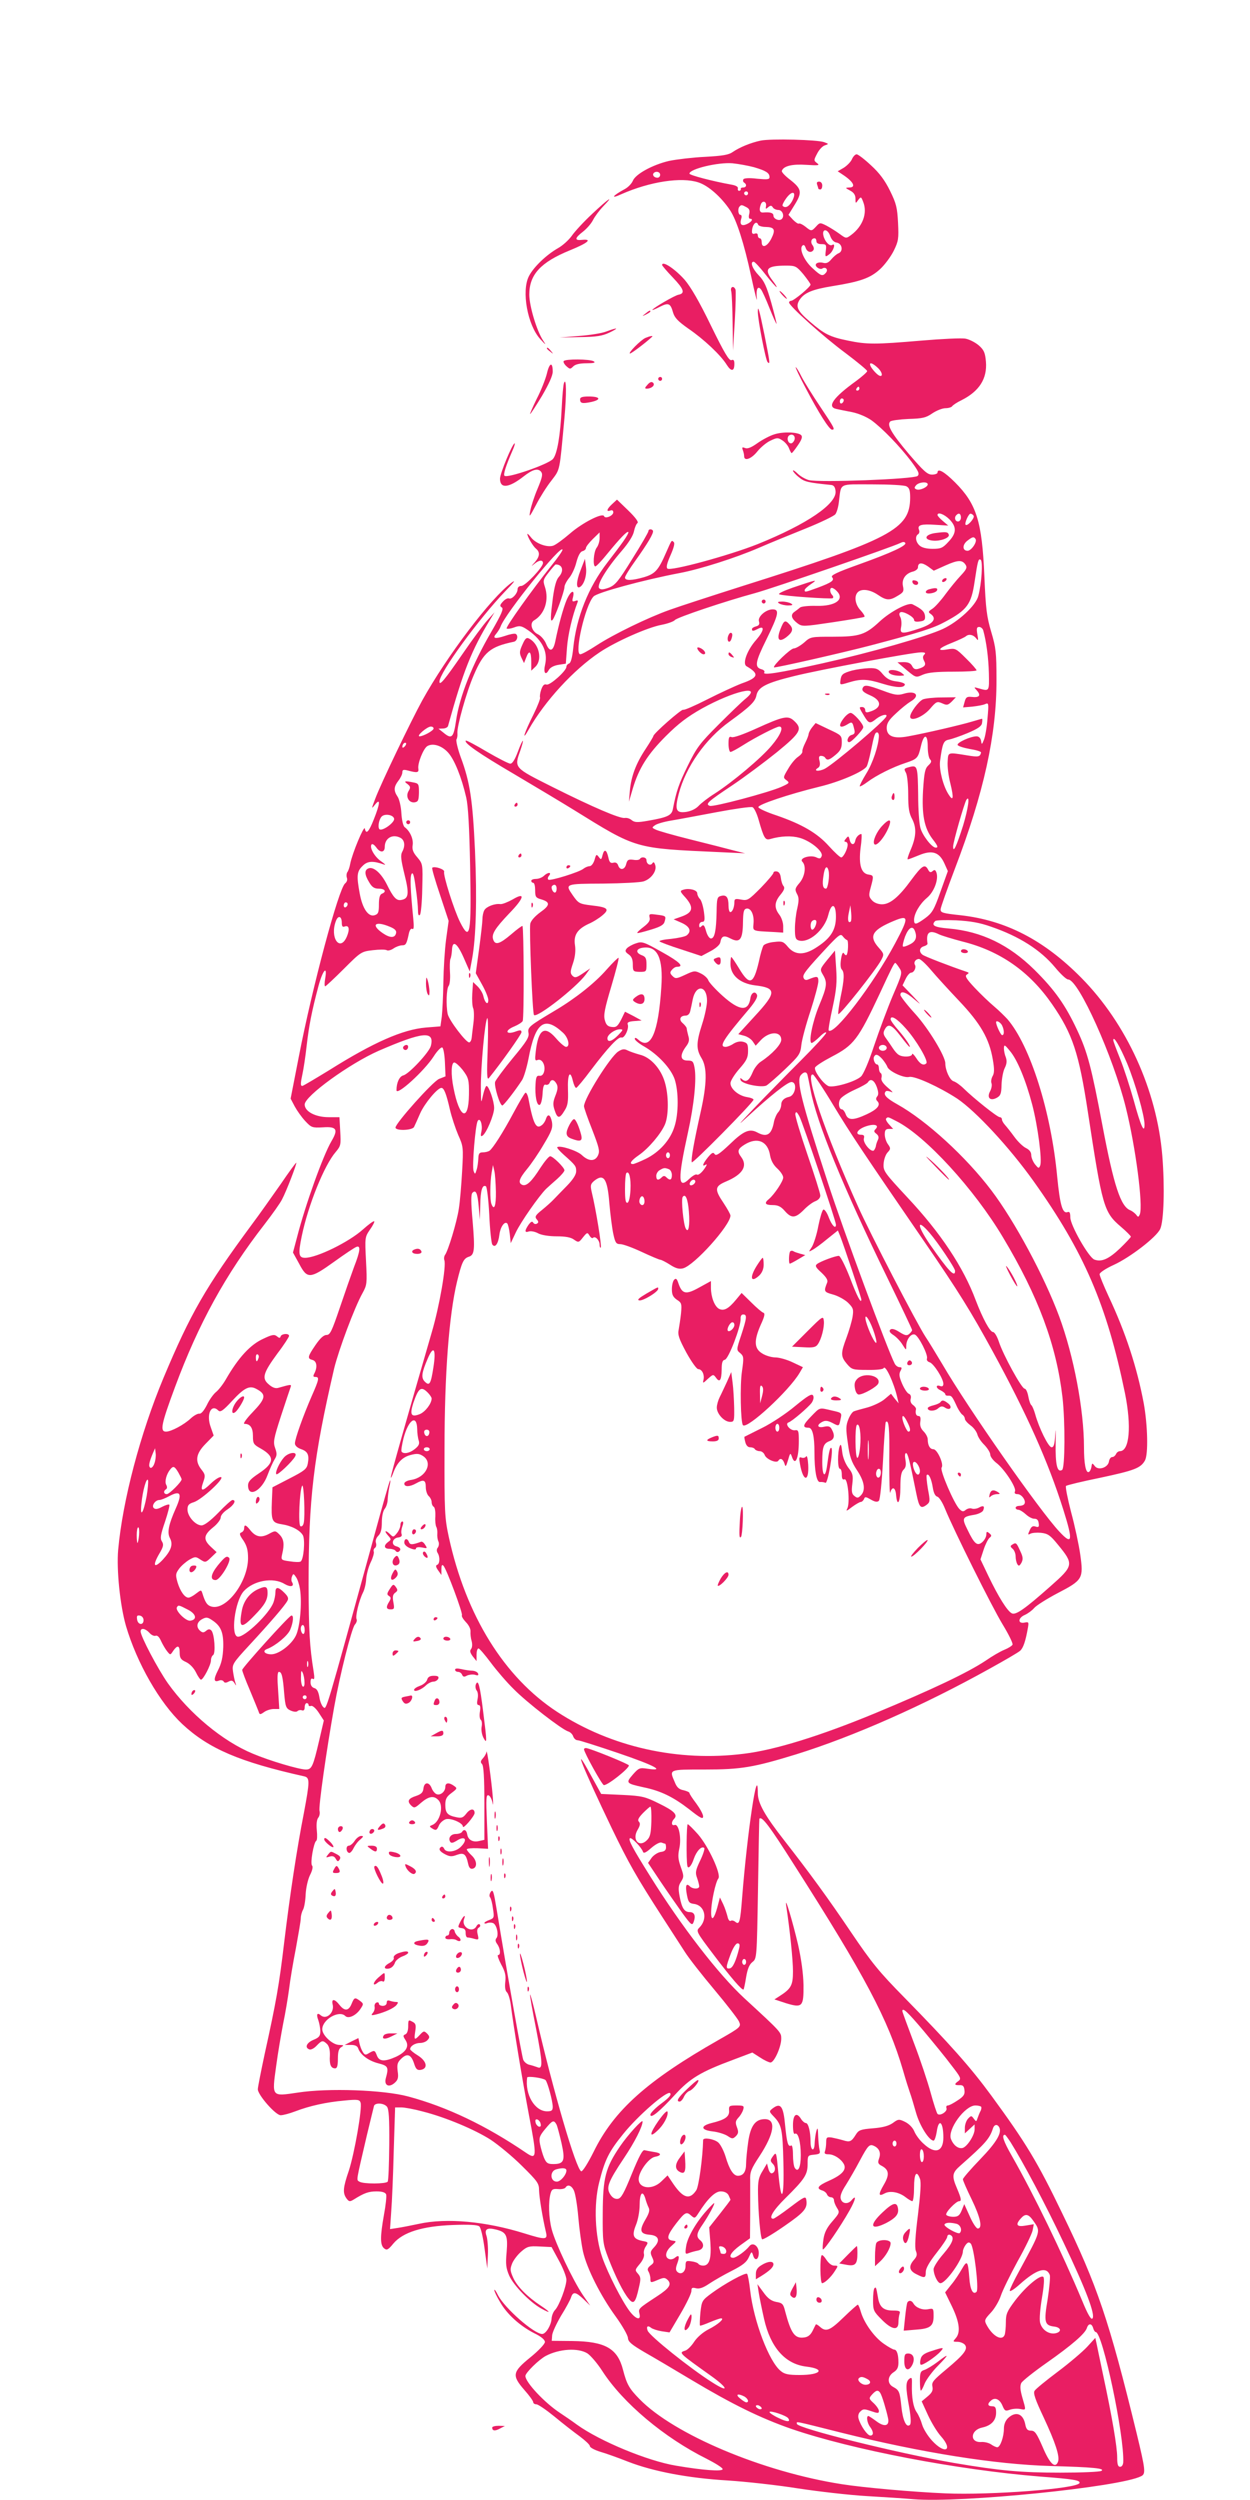 <?xml version="1.0" standalone="no"?>
<!DOCTYPE svg PUBLIC "-//W3C//DTD SVG 20010904//EN"
 "http://www.w3.org/TR/2001/REC-SVG-20010904/DTD/svg10.dtd">
<svg version="1.0" xmlns="http://www.w3.org/2000/svg"
 width="640pt" height="1280pt" viewBox="0 0 640 1280"
 preserveAspectRatio="xMidYMid meet">
<g transform="translate(0,1280) scale(0.1,-0.1)"
fill="#e91e63" stroke="none">
<path d="M3894 12080 c-51 -11 -107 -34 -142 -58 -21 -15 -52 -20 -142 -25
-63 -3 -147 -13 -185 -21 -85 -20 -172 -68 -185 -102 -6 -14 -24 -33 -41 -42
-65 -35 -75 -53 -17 -26 145 64 307 89 394 60 50 -16 116 -74 161 -141 34 -50
73 -172 109 -340 19 -88 32 -139 29 -113 -5 48 5 68 22 45 5 -6 25 -49 43 -95
18 -45 34 -81 36 -80 1 2 -11 50 -27 108 -24 84 -36 111 -64 140 -33 34 -46
70 -26 70 5 0 32 -29 60 -65 28 -36 54 -65 57 -65 3 0 -6 15 -20 33 -46 60
-31 77 69 77 48 0 53 -3 88 -44 20 -25 37 -49 37 -53 0 -12 -86 -83 -99 -83
-6 0 -11 -4 -11 -9 0 -17 177 -176 288 -258 61 -46 112 -88 112 -93 0 -5 -26
-28 -57 -51 -118 -85 -151 -133 -100 -143 12 -3 48 -10 79 -16 34 -7 74 -24
100 -42 55 -40 145 -133 204 -211 37 -50 43 -63 32 -74 -17 -16 -505 -35 -557
-21 -18 5 -44 20 -57 33 -13 13 -24 20 -24 15 0 -4 13 -20 30 -33 28 -24 47
-28 165 -40 14 -1 21 -11 23 -31 8 -65 -146 -170 -399 -272 -146 -58 -447
-140 -462 -125 -7 7 -2 27 16 68 16 36 23 61 17 67 -12 12 -10 14 -40 -54 -39
-90 -56 -108 -112 -125 -63 -18 -98 -19 -98 -2 0 7 24 46 53 86 62 87 96 143
90 154 -6 10 -23 9 -23 -2 0 -6 -37 -70 -83 -143 -71 -115 -87 -134 -120 -147
-28 -10 -41 -11 -49 -3 -15 15 37 101 114 190 37 43 60 80 64 102 4 19 12 38
18 42 7 5 -11 29 -47 64 l-58 56 -25 -23 c-27 -25 -32 -41 -9 -33 9 4 15 0 15
-9 0 -18 -42 -35 -47 -20 -7 20 -112 -34 -175 -89 -35 -30 -73 -58 -86 -62
-31 -10 -88 11 -112 41 -11 14 -20 23 -20 19 0 -14 29 -63 44 -75 22 -18 20
-40 -6 -70 -20 -22 -20 -23 -2 -8 24 20 44 22 44 4 0 -21 -90 -117 -111 -117
-11 0 -19 -7 -19 -17 0 -22 -29 -53 -44 -47 -7 3 -21 -5 -31 -16 -16 -17 -17
-23 -6 -30 11 -6 -1 -34 -53 -124 -98 -168 -163 -331 -181 -456 -13 -88 -22
-97 -66 -60 l-24 19 23 1 c12 0 24 6 26 13 77 279 120 388 217 547 l21 35 -36
-40 c-20 -22 -77 -99 -127 -172 -93 -135 -119 -166 -119 -143 0 46 201 321
338 464 46 47 55 60 30 42 -105 -78 -329 -373 -456 -602 -58 -106 -212 -426
-241 -504 -20 -53 -20 -54 -1 -30 29 37 26 5 -6 -75 -26 -66 -40 -79 -46 -47
-4 18 -65 -128 -75 -181 -3 -18 -10 -37 -15 -43 -4 -6 -5 -19 -2 -28 4 -10 0
-22 -9 -29 -33 -26 -168 -530 -237 -887 l-42 -215 21 -40 c12 -22 36 -56 54
-75 31 -33 35 -35 90 -32 71 5 80 -10 44 -71 -43 -73 -134 -327 -176 -491
l-21 -79 32 -58 c41 -78 55 -78 179 11 54 39 105 73 114 76 23 9 19 -23 -12
-102 -14 -38 -47 -132 -73 -209 -41 -121 -50 -140 -68 -140 -15 0 -33 -17 -57
-52 -41 -60 -42 -69 -15 -76 22 -6 26 -36 10 -68 -8 -15 -7 -19 5 -19 21 0 19
-12 -19 -98 -44 -101 -86 -219 -86 -242 0 -11 11 -22 30 -29 36 -12 44 -30 36
-74 -5 -28 -16 -37 -94 -77 l-87 -45 -3 -70 c-4 -101 0 -111 49 -119 53 -8 95
-31 110 -57 12 -24 4 -125 -12 -134 -5 -4 -30 -3 -55 1 -45 6 -46 7 -39 38 12
50 8 77 -14 99 -21 21 -22 21 -55 3 -40 -21 -67 -15 -95 20 -22 28 -31 30 -31
9 0 -9 -6 -18 -14 -21 -12 -4 -10 -13 10 -41 18 -28 24 -49 24 -92 -1 -120
-110 -266 -186 -247 -23 6 -33 20 -48 69 -6 18 -7 17 -32 -2 -15 -12 -32 -21
-39 -21 -19 0 -42 32 -56 78 -11 39 -10 45 8 70 11 15 34 35 52 46 30 17 33
17 57 1 25 -16 27 -16 55 11 l28 27 -29 27 c-40 37 -38 60 10 99 22 17 40 41
40 51 0 12 15 29 35 42 33 22 47 48 25 48 -5 0 -38 -29 -72 -65 -41 -42 -72
-65 -86 -65 -31 0 -72 46 -72 81 0 22 6 30 33 38 41 14 157 121 139 128 -8 3
-31 -12 -53 -33 -44 -43 -56 -41 -38 9 11 31 10 38 -9 62 -35 44 -29 82 20
132 l42 43 -15 43 c-24 65 2 122 39 85 10 -10 24 -1 70 49 62 67 89 81 124 62
53 -28 50 -48 -19 -120 -31 -32 -50 -59 -42 -59 30 0 44 -20 44 -62 0 -39 3
-44 39 -64 74 -42 72 -74 -9 -128 -42 -28 -55 -42 -55 -61 0 -66 70 -29 100
53 12 32 28 67 36 80 12 19 13 29 3 57 -11 31 -9 46 30 166 24 73 46 139 49
147 5 15 3 15 -64 -4 -14 -4 -30 2 -48 18 -37 31 -29 58 45 159 33 43 59 84
59 89 0 15 -38 12 -43 -2 -3 -10 -7 -10 -19 0 -13 11 -25 9 -69 -12 -67 -30
-128 -96 -193 -209 -15 -26 -38 -55 -51 -65 -13 -11 -34 -40 -46 -66 -15 -29
-29 -46 -39 -44 -8 1 -28 -10 -43 -24 -35 -33 -101 -68 -127 -68 -32 0 -25 37
46 228 120 324 259 577 458 833 41 53 82 111 90 128 22 41 77 184 73 188 -2 1
-38 -48 -80 -110 -43 -61 -109 -155 -148 -207 -237 -321 -314 -456 -452 -785
-119 -285 -209 -627 -232 -880 -9 -103 10 -286 40 -390 56 -190 172 -393 288
-502 135 -126 293 -194 625 -268 29 -7 28 -26 -2 -187 -36 -183 -72 -422 -101
-663 -26 -220 -41 -304 -100 -572 -19 -89 -35 -170 -35 -180 0 -29 91 -133
117 -133 13 0 46 9 75 20 73 28 159 47 250 55 69 7 79 5 84 -10 10 -26 -31
-260 -60 -349 -30 -87 -32 -114 -12 -142 13 -17 17 -18 38 -5 53 33 75 41 116
41 29 0 44 -5 49 -15 3 -9 -2 -56 -11 -104 -20 -113 -20 -155 0 -172 14 -12
21 -9 48 24 49 58 148 89 304 95 83 3 126 1 136 -7 8 -7 19 -54 27 -114 l14
-102 3 69 c2 38 -2 82 -7 98 -12 34 2 44 47 33 55 -13 63 -30 56 -115 -6 -64
-3 -83 13 -121 23 -51 106 -136 163 -168 52 -29 51 -21 0 13 -70 46 -122 99
-142 143 -17 38 -17 46 -5 76 8 18 29 45 47 60 29 25 39 28 93 25 l61 -3 38
-70 c21 -38 38 -82 38 -97 0 -35 -37 -133 -58 -155 -9 -9 -17 -29 -18 -45 -2
-33 -29 -78 -48 -78 -41 0 -190 130 -226 198 -10 21 -19 33 -19 27 -1 -5 12
-33 29 -61 35 -62 101 -122 175 -160 36 -17 55 -34 55 -45 0 -10 -33 -45 -75
-79 -92 -75 -95 -92 -30 -167 25 -28 45 -56 45 -62 0 -6 7 -11 16 -11 9 0 50
-28 93 -63 42 -35 100 -80 129 -101 28 -21 52 -43 52 -50 0 -7 24 -20 53 -29
28 -8 93 -31 143 -51 129 -50 308 -84 509 -96 94 -6 257 -24 363 -41 106 -16
263 -34 350 -39 86 -5 194 -12 240 -16 242 -20 1057 62 1165 118 24 12 22 31
-23 218 -142 582 -201 756 -382 1129 -126 262 -185 359 -362 601 -107 146
-212 264 -448 505 -126 128 -166 177 -270 331 -120 178 -216 309 -341 469
-101 129 -137 193 -137 244 0 162 -54 -201 -80 -531 -10 -129 -14 -145 -35
-128 -8 7 -19 9 -24 5 -6 -3 -13 7 -16 22 -4 15 -13 44 -22 63 l-17 35 -14
-53 c-29 -103 -43 -43 -18 75 7 35 18 69 24 75 16 21 -51 165 -104 226 -25 28
-49 52 -53 52 -6 0 -8 -180 -2 -212 3 -21 21 -3 33 34 14 41 41 69 54 56 3 -4
-6 -33 -21 -64 -24 -50 -26 -62 -16 -89 6 -17 11 -37 11 -43 0 -15 -33 -15
-48 0 -19 19 -24 3 -15 -44 7 -37 12 -43 36 -46 56 -7 72 -77 28 -121 -18 -18
-16 -22 71 -137 89 -118 148 -187 155 -180 2 2 8 30 13 62 7 42 16 65 32 78
23 18 23 19 29 375 3 196 6 357 7 359 12 15 50 -34 178 -236 362 -567 481
-791 558 -1054 13 -46 29 -96 35 -113 6 -16 20 -63 31 -102 19 -67 67 -143 90
-143 5 0 12 20 16 45 10 72 34 52 34 -29 0 -73 -42 -87 -100 -33 -20 17 -42
47 -49 65 -8 19 -27 38 -47 48 -31 15 -35 15 -63 -6 -22 -15 -52 -23 -102 -27
-62 -5 -73 -9 -87 -32 -23 -37 -31 -40 -66 -29 -17 5 -43 11 -58 14 -25 3 -28
1 -28 -25 0 -16 -3 -36 -6 -45 -5 -12 0 -16 18 -16 28 0 64 -23 79 -51 14 -28
-10 -55 -78 -85 -56 -25 -65 -39 -34 -49 11 -3 22 -12 25 -20 3 -8 12 -15 21
-15 8 0 15 -7 15 -15 0 -9 7 -26 15 -39 15 -23 14 -26 -23 -69 -29 -33 -41
-58 -46 -92 -4 -26 -5 -49 -3 -52 6 -6 91 118 137 200 31 55 37 84 10 52 -18
-22 -48 -19 -55 6 -5 14 3 37 26 72 18 29 50 84 71 124 44 82 50 88 77 74 25
-14 32 -36 21 -65 -7 -19 -4 -26 16 -36 36 -20 39 -45 9 -96 -29 -50 -28 -62
5 -44 28 15 74 6 107 -20 14 -11 30 -20 34 -20 5 0 9 32 9 70 0 72 13 91 30
45 7 -17 3 -75 -10 -184 -14 -109 -17 -168 -11 -185 8 -19 6 -29 -10 -47 -28
-32 -24 -55 13 -73 43 -22 48 -20 48 12 0 18 18 50 55 97 30 38 55 75 55 83 0
7 6 12 13 10 27 -10 16 -41 -32 -97 -28 -32 -51 -68 -51 -79 0 -29 21 -72 35
-72 28 0 115 123 115 163 0 7 6 22 14 33 11 14 17 16 26 7 17 -16 43 -234 30
-247 -18 -18 -33 11 -37 71 -7 87 -11 93 -38 46 -13 -23 -37 -60 -55 -81 l-31
-39 36 -74 c38 -80 44 -132 18 -161 -15 -17 -15 -18 9 -18 14 0 31 -7 38 -15
18 -22 -4 -50 -95 -126 -66 -55 -76 -66 -71 -88 4 -20 -2 -32 -25 -51 l-30
-25 32 -70 c18 -39 47 -87 66 -108 65 -73 22 -96 -45 -23 -22 24 -45 61 -51
83 -6 21 -18 49 -28 63 -17 25 -26 74 -24 144 1 33 -1 36 -14 26 -18 -15 -19
-43 0 -145 9 -54 10 -83 4 -90 -18 -18 -37 23 -44 94 -8 76 -11 83 -42 100
-31 16 -30 54 2 75 19 12 25 25 25 50 0 41 -8 66 -22 66 -5 0 -29 13 -53 30
-48 33 -100 105 -117 162 -6 21 -13 38 -16 38 -3 0 -36 -29 -73 -65 -70 -68
-90 -76 -121 -48 -10 9 -19 14 -21 12 -1 -2 -9 -17 -17 -34 -11 -21 -24 -31
-44 -33 -47 -6 -66 21 -96 134 -9 37 -14 43 -45 48 -26 5 -44 18 -66 49 l-31
42 7 -45 c4 -25 16 -84 27 -133 33 -146 108 -231 216 -244 100 -12 76 -43 -34
-43 -56 0 -77 4 -96 20 -60 47 -139 255 -157 412 -5 44 -12 82 -16 86 -8 8
-113 -49 -181 -99 -50 -37 -51 -39 -58 -100 -3 -34 -4 -64 -2 -66 2 -2 24 6
50 17 26 11 52 20 58 20 20 0 -16 -32 -64 -56 -29 -15 -58 -40 -74 -64 -14
-22 -35 -42 -45 -45 -35 -11 -36 -10 135 -132 86 -62 89 -86 3 -31 -114 72
-321 238 -331 265 -8 21 0 29 17 15 7 -6 31 -14 54 -18 l41 -6 56 95 c31 53
56 105 56 117 0 17 4 19 24 14 18 -4 37 3 68 24 24 16 76 46 116 66 55 28 75
44 86 69 14 31 15 31 22 9 9 -31 29 -22 29 13 0 35 -30 57 -48 35 -19 -25 -68
-60 -83 -60 -29 0 -12 29 36 64 l50 36 1 122 c0 68 0 146 0 173 -2 44 4 59 48
126 76 116 86 189 27 189 -48 0 -73 -33 -85 -115 -6 -42 -11 -93 -11 -113 0
-41 -14 -62 -42 -62 -23 0 -44 33 -63 98 -9 29 -25 61 -37 72 -21 19 -78 28
-78 13 -2 -90 -22 -237 -35 -257 -33 -50 -66 -42 -116 30 l-31 46 -32 -31
c-46 -45 -116 -37 -116 12 0 37 51 108 83 114 37 7 34 20 -5 25 -18 3 -40 7
-48 9 -10 3 -28 -31 -65 -121 -41 -101 -55 -126 -72 -128 -14 -2 -27 5 -38 22
-23 35 -12 64 70 187 55 82 95 161 95 187 0 14 -76 -69 -116 -128 -74 -109
-87 -160 -88 -340 -1 -147 1 -159 28 -230 36 -94 77 -177 105 -210 25 -31 35
-20 52 57 11 46 10 55 -5 72 -16 18 -15 20 10 50 16 19 24 39 21 51 -3 10 2
28 10 39 13 20 12 22 -16 27 -49 10 -57 27 -35 82 11 26 19 72 19 102 0 61 15
79 29 34 4 -16 12 -37 17 -47 7 -13 2 -30 -17 -62 -32 -55 -27 -73 23 -77 46
-4 55 -29 22 -64 -20 -21 -21 -27 -10 -51 11 -24 10 -29 -8 -42 -15 -12 -18
-20 -11 -31 5 -8 10 -25 10 -37 0 -21 1 -22 36 -7 33 14 38 14 53 0 21 -22 8
-42 -55 -83 -96 -63 -96 -63 -90 -89 9 -36 -17 -30 -49 11 -41 54 -112 194
-141 276 -38 108 -45 273 -16 386 29 116 50 157 122 246 76 95 226 225 241
210 8 -8 -6 -24 -45 -53 -31 -23 -56 -49 -56 -57 0 -23 46 15 126 102 77 84
131 117 298 179 l98 37 39 -25 c21 -14 46 -26 54 -26 19 0 55 80 55 122 0 33
0 33 -189 207 -132 122 -320 365 -483 626 -90 144 -112 185 -103 193 7 8 60
-47 67 -69 3 -10 15 -5 42 19 22 19 44 31 53 28 8 -3 17 -6 19 -6 2 0 4 -9 4
-19 0 -14 -8 -21 -27 -23 -14 -2 -35 -15 -46 -29 l-19 -27 62 -93 c35 -52 86
-125 113 -163 47 -64 51 -67 59 -45 11 30 3 49 -20 49 -28 0 -41 20 -52 79 -8
43 -7 56 7 77 15 24 15 29 -1 74 -14 40 -16 58 -8 95 12 55 -3 129 -24 121
-17 -6 -18 16 -3 31 21 21 1 41 -77 79 -71 35 -85 39 -186 44 l-110 5 -55 100
c-97 178 -40 36 109 -275 87 -180 126 -249 259 -455 43 -66 94 -146 115 -178
20 -32 89 -120 152 -195 63 -75 119 -148 125 -161 13 -28 11 -30 -103 -95
-367 -209 -537 -361 -641 -574 -28 -56 -56 -101 -63 -99 -26 8 -144 412 -231
790 -15 65 -29 117 -31 115 -2 -3 12 -82 31 -177 34 -176 35 -208 6 -195 -9 3
-26 9 -39 12 -13 2 -28 14 -33 26 -7 18 -77 409 -136 769 -15 92 -19 106 -30
91 -7 -10 -9 -22 -4 -28 5 -6 12 -32 15 -59 7 -44 6 -48 -18 -57 -14 -5 -26
-12 -26 -16 0 -3 7 -4 15 0 8 3 21 3 29 0 19 -7 31 -61 18 -77 -7 -8 -6 -18 4
-31 16 -23 19 -56 4 -56 -5 0 2 -21 16 -48 20 -36 25 -57 21 -89 -3 -28 0 -46
8 -53 7 -6 16 -34 20 -63 16 -126 58 -378 93 -565 42 -219 41 -232 -15 -194
-204 139 -405 235 -603 288 -126 34 -410 44 -565 20 -136 -20 -133 -24 -111
136 9 68 26 166 36 218 11 52 24 131 30 175 5 44 21 139 35 210 13 72 25 140
25 153 0 13 5 33 12 45 6 12 12 47 13 79 2 33 11 74 22 97 13 25 16 44 11 49
-11 11 8 118 21 127 5 2 6 27 3 55 -3 31 0 55 8 64 6 8 9 23 6 34 -6 18 35
308 75 532 29 164 89 402 106 422 8 9 12 21 9 27 -8 13 12 96 32 136 9 17 16
49 17 72 2 23 12 61 23 84 11 22 18 47 16 54 -3 7 0 16 6 20 6 4 8 15 5 25 -4
11 1 26 12 37 13 13 18 33 18 69 0 30 6 58 15 69 8 10 15 32 15 49 1 17 5 47
9 66 5 19 6 33 3 30 -3 -3 -39 -129 -80 -280 -256 -932 -245 -894 -262 -880
-7 6 -17 29 -20 52 -5 28 -13 42 -26 45 -12 4 -19 14 -19 30 0 16 4 22 12 17
8 -5 9 5 4 37 -21 130 -25 207 -26 444 0 443 25 651 131 1109 23 94 104 312
145 385 23 42 24 49 18 165 -6 119 -6 122 20 160 15 21 25 41 22 43 -3 3 -29
-16 -58 -42 -71 -64 -236 -145 -296 -145 -33 0 -36 19 -17 111 33 159 115 363
174 431 26 31 27 37 23 106 l-4 72 -55 0 c-68 0 -123 29 -123 65 0 43 231 210
379 275 226 98 287 104 267 25 -8 -32 -112 -144 -141 -151 -20 -5 -35 -37 -35
-76 0 -31 143 99 191 174 17 27 37 47 43 45 6 -2 12 -34 14 -76 l3 -72 -33
-13 c-33 -14 -223 -227 -223 -249 0 -18 86 -15 95 3 4 8 18 39 31 69 23 52 89
131 109 131 13 0 25 -29 44 -113 9 -38 28 -95 42 -128 26 -58 27 -63 20 -187
-4 -70 -11 -156 -17 -192 -10 -67 -55 -216 -71 -236 -4 -6 -6 -18 -3 -26 11
-28 -25 -236 -64 -368 -130 -449 -211 -734 -210 -744 0 -6 5 3 11 19 19 54 47
84 89 95 33 9 45 8 65 -5 52 -34 15 -110 -60 -122 -21 -3 -36 -11 -36 -19 0
-18 28 -17 60 1 39 22 50 18 50 -19 0 -18 7 -39 15 -46 8 -7 15 -21 15 -31 0
-10 5 -21 11 -24 6 -4 9 -26 8 -49 -2 -23 1 -47 5 -54 4 -7 6 -22 5 -35 -1
-12 1 -30 6 -40 4 -9 2 -23 -3 -30 -7 -8 -7 -18 -2 -27 14 -21 12 -58 -2 -62
-8 -3 -7 -11 5 -28 l17 -24 0 29 c0 20 3 26 10 19 16 -16 101 -245 95 -254 -3
-5 6 -20 20 -35 15 -15 25 -35 24 -48 -1 -12 1 -34 6 -50 4 -16 3 -32 -3 -40
-8 -9 -5 -19 8 -37 l20 -25 0 33 c0 17 4 32 10 32 5 0 33 -33 63 -73 29 -39
82 -101 118 -136 67 -68 244 -205 278 -216 11 -3 23 -15 26 -26 4 -10 13 -19
22 -19 9 0 103 -30 209 -66 188 -64 243 -94 150 -80 -41 6 -45 5 -76 -30 -37
-43 -35 -45 55 -65 88 -18 151 -49 233 -112 59 -47 72 -53 72 -37 0 11 -16 40
-35 66 -19 25 -35 49 -35 54 0 4 -14 10 -30 14 -23 4 -35 15 -45 41 -29 67
-33 65 153 65 187 0 251 11 469 78 292 91 650 249 993 440 74 41 143 81 153
90 16 14 28 49 40 118 5 29 4 31 -19 26 -34 -6 -32 25 4 40 15 7 36 22 47 35
11 13 65 47 120 76 129 67 133 75 116 197 -7 50 -28 148 -47 218 -18 70 -30
130 -26 134 4 4 83 23 176 42 173 37 206 49 228 88 18 32 14 182 -6 293 -35
186 -93 363 -180 548 -25 54 -46 105 -46 113 0 8 31 29 73 48 83 38 217 141
237 183 19 39 24 215 11 376 -28 336 -183 676 -415 911 -191 193 -386 294
-618 320 -93 10 -103 13 -102 31 1 11 34 104 73 207 148 387 214 687 213 968
0 139 -3 164 -27 245 -23 78 -28 117 -35 285 -12 280 -40 370 -150 480 -55 55
-90 75 -90 50 0 -5 -13 -10 -28 -10 -24 0 -43 18 -118 105 -91 108 -114 149
-96 167 5 5 48 11 94 13 71 2 89 6 122 29 21 14 51 26 67 26 15 0 31 5 34 10
4 6 25 20 48 31 91 46 132 110 125 197 -4 46 -10 60 -36 83 -17 15 -48 31 -68
35 -20 4 -123 -1 -228 -10 -235 -20 -277 -20 -374 0 -93 19 -121 33 -194 96
-66 56 -76 79 -54 113 24 36 64 53 168 70 143 23 194 41 244 87 24 22 55 64
70 94 24 49 26 62 22 143 -4 78 -9 99 -41 164 -26 53 -54 91 -98 131 -33 31
-66 56 -73 56 -7 0 -18 -11 -24 -25 -6 -14 -25 -33 -42 -44 l-31 -18 24 -16
c57 -37 72 -67 35 -67 -22 -1 -21 -2 5 -16 19 -10 27 -23 27 -41 0 -26 1 -26
14 -7 14 18 15 18 26 -11 22 -57 -3 -124 -62 -168 -26 -19 -26 -19 -60 6 -18
13 -48 32 -67 42 -32 16 -34 16 -52 -4 -24 -26 -25 -26 -56 -1 -14 11 -29 18
-33 15 -4 -2 -17 7 -30 20 l-23 25 32 52 c39 63 36 81 -24 128 -25 19 -44 39
-42 45 8 25 53 36 125 31 64 -4 71 -3 55 9 -17 13 -17 15 1 49 10 20 28 39 40
42 20 7 20 7 -4 16 -34 13 -275 19 -326 8z m-34 -136 c61 -18 80 -29 80 -51 0
-12 -11 -13 -64 -8 -40 5 -66 3 -70 -3 -3 -6 -2 -13 4 -17 15 -9 12 -25 -5
-25 -8 0 -14 -3 -12 -7 1 -5 -2 -9 -8 -10 -5 -1 -9 5 -7 12 2 9 -11 16 -35 20
-94 17 -213 48 -213 56 0 24 146 59 220 53 30 -3 80 -12 110 -20z m-480 -39
c0 -8 -6 -15 -14 -15 -17 0 -28 14 -19 24 12 12 33 6 33 -9z m450 -95 c0 -5
-4 -10 -10 -10 -5 0 -10 5 -10 10 0 6 5 10 10 10 6 0 10 -4 10 -10z m226 -39
c-16 -29 -35 -39 -49 -25 -3 4 6 22 20 41 32 42 53 30 29 -16z m-134 -26 c-3
-16 -1 -17 11 -6 12 10 17 10 24 -1 4 -7 17 -13 28 -13 21 0 33 -31 18 -46
-13 -13 -43 0 -43 17 0 14 -17 19 -52 16 -19 -2 -23 14 -12 43 9 21 30 13 26
-10z m-100 -6 c15 -8 18 -17 14 -35 -4 -14 -2 -24 4 -24 18 0 10 -15 -15 -27
-28 -13 -39 -3 -30 27 4 11 2 20 -4 20 -12 0 -15 33 -4 43 8 9 11 9 35 -4z
m60 -90 c2 -5 19 -11 38 -11 46 -1 52 -14 29 -60 -21 -41 -49 -51 -49 -18 0
11 -4 20 -10 20 -5 0 -10 7 -10 15 0 9 -6 12 -15 9 -9 -4 -15 0 -15 9 0 36 23
62 32 36z m369 -58 c7 -19 19 -31 32 -33 29 -4 36 -45 10 -55 -10 -4 -26 -18
-37 -31 -13 -16 -25 -22 -40 -18 -31 8 -51 -7 -32 -23 8 -7 20 -10 26 -6 17
11 32 -5 19 -21 -17 -20 -25 -18 -68 22 -43 38 -70 99 -53 116 7 7 12 3 17
-11 7 -22 29 -28 40 -11 4 6 1 17 -5 25 -12 15 -6 35 11 35 5 0 9 -7 9 -15 0
-10 10 -15 26 -15 24 0 26 -3 22 -34 -4 -33 -3 -34 19 -17 20 15 34 59 14 47
-13 -9 -38 17 -45 47 -9 38 22 37 35 -2z m245 -676 c30 -30 22 -56 -8 -28 -11
10 -24 26 -29 35 -14 27 7 22 37 -7z m-96 -105 c0 -5 -5 -10 -11 -10 -5 0 -7
5 -4 10 3 6 8 10 11 10 2 0 4 -4 4 -10z m-80 -59 c0 -6 -4 -13 -10 -16 -5 -3
-10 1 -10 9 0 9 5 16 10 16 6 0 10 -4 10 -9z m430 -431 c0 -14 -40 -32 -57
-26 -12 5 -13 9 -3 21 14 17 60 21 60 5z m-109 -10 c15 -8 19 -21 19 -58 -1
-162 -96 -212 -860 -453 -157 -50 -323 -104 -370 -121 -113 -40 -289 -126
-375 -182 -38 -25 -76 -46 -84 -46 -32 0 25 251 68 296 18 20 252 84 441 120
106 20 287 78 405 129 55 24 163 68 240 99 77 31 145 64 152 73 7 9 15 36 18
62 13 101 -5 91 171 91 88 0 164 -4 175 -10z m220 -169 c38 -39 37 -71 -5
-115 -29 -32 -39 -36 -81 -36 -31 0 -55 6 -67 17 -20 18 -24 48 -7 58 6 4 8
14 4 23 -9 24 11 30 84 25 l66 -4 -27 23 c-16 13 -28 27 -28 31 0 17 34 5 61
-22z m59 9 c0 -11 -7 -20 -15 -20 -15 0 -21 21 -8 33 12 13 23 7 23 -13z m65
9 c7 -11 -32 -55 -41 -46 -7 7 15 57 25 57 5 0 13 -5 16 -11z m-1794 -131
c-17 -24 -53 -72 -81 -108 -98 -127 -159 -281 -175 -438 -5 -48 -12 -75 -21
-79 -8 -3 -14 -10 -14 -17 0 -21 -85 -97 -102 -91 -11 4 -19 -3 -27 -26 -6
-17 -8 -35 -6 -40 3 -4 -12 -43 -33 -86 -48 -95 -64 -147 -25 -78 83 146 230
306 363 395 82 55 246 128 318 141 31 6 61 17 67 24 11 14 262 98 410 138 89
24 709 238 745 257 12 6 21 7 25 0 8 -13 -68 -49 -238 -110 -112 -40 -145 -56
-137 -65 14 -16 -1 -27 -73 -54 -66 -24 -67 -24 -67 -12 0 5 15 19 33 31 37
25 29 23 -95 -19 -48 -17 -77 -31 -68 -34 21 -9 263 -25 273 -20 5 3 4 10 -2
16 -13 13 -14 37 -2 37 5 0 17 -7 25 -16 43 -43 -7 -79 -106 -76 -38 1 -74 -3
-81 -8 -7 -6 -20 -16 -30 -23 -21 -15 -15 -35 17 -59 23 -17 32 -16 180 6 86
13 159 25 162 28 3 3 -6 18 -20 33 -28 30 -34 73 -14 93 19 19 62 14 102 -13
44 -30 61 -31 103 -5 29 17 32 23 26 50 -7 35 14 65 53 74 13 4 24 13 24 21 0
25 19 27 51 5 l30 -22 60 27 c65 29 86 29 103 3 9 -14 4 -24 -25 -55 -20 -21
-55 -64 -78 -95 -23 -32 -53 -65 -66 -74 -23 -15 -24 -18 -9 -28 32 -24 12
-50 -56 -73 -93 -31 -104 -30 -96 8 3 17 1 39 -4 49 -7 12 -7 21 0 25 13 8 70
-23 70 -39 0 -8 10 -11 29 -8 24 3 29 8 27 29 -3 22 -16 35 -64 59 -22 11
-113 -37 -168 -88 -73 -68 -103 -78 -238 -78 -114 0 -116 0 -149 -30 -19 -16
-43 -30 -53 -30 -16 0 -109 -89 -101 -97 5 -4 356 76 497 113 254 67 320 88
380 121 112 60 133 89 150 205 16 106 19 120 31 112 12 -7 5 -122 -12 -185
-12 -49 -102 -132 -181 -169 -86 -40 -370 -121 -616 -176 -225 -50 -309 -63
-299 -47 4 6 -2 13 -13 16 -38 10 -34 36 24 153 63 129 68 154 32 154 -35 0
-78 -38 -70 -62 4 -14 0 -21 -15 -25 -12 -3 -21 -9 -21 -14 0 -12 7 -11 30 1
37 20 32 -10 -9 -57 -46 -52 -71 -121 -49 -134 67 -39 62 -58 -24 -88 -34 -13
-114 -50 -177 -82 -63 -32 -118 -56 -123 -53 -8 5 -153 -122 -153 -135 0 -3
-18 -33 -39 -65 -50 -75 -74 -140 -81 -213 l-5 -58 20 68 c31 103 75 174 169
268 65 65 110 99 186 142 161 89 311 124 224 51 -19 -15 -82 -76 -140 -134
-96 -96 -112 -117 -158 -211 -46 -94 -58 -129 -76 -222 -6 -32 -28 -42 -126
-59 -56 -10 -70 -9 -85 3 -9 8 -25 13 -35 11 -25 -4 -161 54 -369 158 -201
101 -198 97 -165 190 8 24 14 45 12 47 -2 2 -14 -24 -26 -57 -15 -40 -28 -60
-38 -60 -9 0 -63 28 -120 61 -57 34 -106 60 -108 57 -11 -11 64 -64 250 -173
110 -65 245 -146 300 -180 328 -203 311 -198 750 -218 l130 -6 -60 15 c-33 9
-132 34 -220 56 -88 22 -169 45 -179 51 -19 9 -19 10 -2 22 9 7 47 18 84 24
37 6 142 26 233 43 91 17 173 29 182 25 8 -3 22 -32 31 -64 27 -95 34 -106 59
-99 55 16 110 18 152 6 56 -16 121 -70 112 -93 -5 -14 -11 -15 -29 -6 -31 13
-88 -5 -70 -23 21 -21 14 -74 -14 -108 -24 -28 -25 -34 -14 -56 11 -19 11 -34
2 -75 -7 -28 -12 -75 -12 -104 0 -44 3 -55 19 -60 52 -16 133 54 152 131 16
64 39 59 39 -10 0 -66 -26 -108 -94 -153 -66 -45 -114 -45 -151 -2 -24 29 -30
31 -72 26 -25 -2 -49 -11 -54 -18 -5 -8 -16 -45 -24 -84 -27 -115 -47 -123
-100 -35 -20 33 -38 60 -41 60 -2 0 -4 -16 -4 -36 0 -57 48 -99 125 -109 112
-13 112 -36 0 -157 l-85 -93 30 -8 c16 -4 36 -17 44 -29 l15 -22 25 27 c43 47
106 49 106 3 0 -23 -47 -74 -105 -112 -14 -9 -33 -33 -41 -53 -18 -43 -33 -54
-53 -38 -11 10 -13 9 -9 -3 6 -20 106 -40 132 -28 10 6 53 43 96 84 72 69 78
77 83 124 3 28 24 106 47 175 22 68 40 136 40 151 0 27 -6 28 -52 9 -12 -5
-20 -2 -24 9 -6 16 11 38 134 170 50 52 57 56 68 41 7 -9 16 -17 21 -18 8 -2
6 -68 -3 -77 -3 -2 -9 1 -13 9 -5 8 -11 -2 -15 -30 -4 -25 -3 -46 4 -53 14
-14 13 -51 -6 -140 -8 -42 -14 -81 -12 -88 4 -12 194 227 220 277 15 29 15 31
-13 63 -50 56 -35 87 59 129 98 43 100 34 25 -107 -112 -210 -313 -473 -340
-446 -3 2 6 55 20 118 20 93 23 129 18 202 l-6 89 -39 -47 c-38 -47 -39 -49
-23 -76 24 -40 22 -60 -19 -158 -34 -83 -56 -192 -38 -192 4 0 23 14 41 32 18
18 33 27 33 20 0 -7 -60 -72 -132 -144 -73 -73 -180 -182 -238 -243 -81 -85
-89 -95 -33 -43 115 106 205 178 225 178 32 0 21 -69 -12 -76 -25 -5 -40 -20
-40 -39 0 -13 -7 -30 -15 -39 -8 -8 -18 -30 -22 -48 -12 -68 -36 -83 -86 -56
-39 21 -70 8 -140 -60 -54 -51 -71 -62 -78 -51 -7 11 -14 8 -34 -16 -26 -32
-33 -51 -13 -39 7 5 8 2 3 -7 -17 -29 -38 -48 -47 -43 -5 4 -22 -6 -38 -21
-59 -57 -61 -6 -8 235 32 145 45 275 34 334 -6 32 -10 36 -36 36 -37 0 -40 27
-9 70 17 22 20 35 13 57 -4 15 -8 33 -8 38 -1 6 -10 17 -20 26 -22 18 -14 39
14 39 12 0 21 9 24 23 3 12 9 40 13 61 16 77 73 71 73 -8 0 -22 -11 -76 -25
-119 -31 -96 -31 -129 -3 -175 29 -47 28 -131 -5 -277 -34 -152 -50 -242 -45
-256 3 -10 308 299 316 320 1 5 -14 11 -34 14 -43 7 -84 42 -84 71 0 12 20 44
45 73 38 43 45 58 45 92 0 35 -3 41 -25 47 -16 4 -34 0 -50 -10 -13 -9 -31
-16 -40 -16 -36 0 -13 37 123 197 28 34 42 58 38 69 -9 22 -30 12 -34 -17 -10
-69 -55 -66 -142 12 -38 34 -70 70 -73 79 -3 10 -19 26 -37 35 -32 16 -35 16
-82 -6 -45 -21 -50 -21 -65 -6 -13 13 -14 19 -3 31 7 9 18 16 26 16 39 0 14
25 -76 75 -94 53 -103 56 -134 45 -19 -6 -40 -18 -47 -26 -10 -12 -8 -18 9
-30 16 -11 22 -26 22 -52 0 -35 2 -37 35 -38 34 0 35 1 35 38 0 32 -4 40 -26
48 -32 13 -27 34 10 38 73 9 102 -55 92 -202 -15 -235 -55 -326 -118 -269 -11
10 -18 12 -18 4 0 -6 21 -24 48 -39 71 -41 136 -111 156 -167 21 -63 21 -178
-1 -244 -21 -68 -77 -130 -146 -164 -31 -15 -61 -27 -66 -27 -22 0 -10 18 29
45 51 35 115 111 135 159 19 46 19 148 -1 215 -20 69 -73 128 -128 141 -22 6
-51 16 -63 22 -17 9 -28 7 -48 -6 -41 -27 -175 -241 -175 -280 0 -8 19 -62 42
-120 35 -91 40 -109 30 -131 -15 -33 -48 -32 -83 1 -24 23 -115 52 -126 40 -3
-2 12 -19 33 -38 62 -55 64 -59 64 -85 0 -17 -16 -42 -47 -74 -27 -27 -57 -59
-68 -70 -11 -12 -38 -36 -60 -54 -34 -27 -38 -35 -27 -48 10 -11 10 -17 1 -22
-6 -4 -15 -2 -19 5 -5 9 -12 5 -24 -11 -21 -31 -20 -42 2 -34 11 3 32 -1 48
-10 17 -9 56 -15 94 -15 45 0 73 -5 89 -17 23 -16 25 -15 46 12 21 26 23 26
33 9 6 -10 14 -16 18 -12 11 12 34 -12 34 -35 0 -11 3 -18 6 -14 6 5 -25 196
-46 282 -8 35 -7 42 11 58 50 41 69 14 79 -115 5 -57 14 -127 20 -155 10 -47
15 -53 36 -53 14 0 63 -18 110 -40 47 -22 90 -40 95 -40 5 0 27 -11 49 -25 29
-19 47 -24 67 -19 58 15 242 220 243 270 0 7 -16 35 -35 64 -48 71 -46 86 13
111 85 36 111 79 77 125 -22 29 -18 42 18 64 65 40 119 17 130 -57 5 -26 17
-48 37 -66 16 -15 30 -35 30 -46 0 -19 -45 -86 -73 -110 -26 -21 -20 -31 19
-31 27 0 42 -7 62 -30 34 -39 54 -38 97 5 19 20 46 40 60 45 15 6 25 17 25 29
0 11 -30 105 -66 210 -36 105 -64 199 -62 208 3 14 8 11 21 -13 17 -32 187
-535 187 -554 0 -25 -20 -6 -36 35 -9 25 -22 44 -28 42 -6 -2 -17 -39 -26 -83
-8 -45 -24 -93 -33 -108 -18 -27 -18 -27 2 -16 12 6 46 31 76 56 l55 44 11
-27 c19 -48 109 -317 109 -326 0 -26 -22 15 -59 113 -24 61 -49 110 -56 110
-19 0 -96 -29 -112 -42 -11 -9 -7 -17 23 -44 26 -25 34 -39 29 -51 -18 -45
-17 -48 30 -61 26 -7 60 -26 77 -42 27 -27 29 -34 23 -73 -4 -23 -18 -71 -31
-106 -30 -80 -30 -96 2 -134 25 -29 29 -31 105 -31 44 -1 81 3 83 9 9 20 53
-75 70 -150 l7 -30 -20 24 -19 25 -32 -27 c-17 -15 -57 -34 -88 -43 -31 -8
-63 -17 -70 -20 -7 -2 -20 -20 -28 -40 -13 -32 -14 -49 -3 -123 9 -69 18 -95
47 -139 39 -58 45 -103 19 -129 -14 -14 -18 -14 -33 -2 -13 10 -15 24 -10 62
5 43 2 54 -21 83 -15 21 -28 52 -31 81 -4 36 -7 43 -13 28 -11 -29 -11 -115 1
-115 6 0 10 -13 10 -30 0 -21 4 -28 14 -24 17 6 29 -121 14 -150 -8 -15 -3
-13 24 8 19 14 40 26 45 26 6 0 13 7 17 15 4 13 9 12 35 -3 21 -12 33 -14 41
-6 6 6 15 94 21 204 5 107 12 196 14 199 16 15 20 -31 18 -197 0 -103 2 -177
5 -164 10 34 27 27 30 -13 6 -65 22 -36 22 39 0 55 4 79 16 91 12 11 14 25 10
50 -4 21 -3 35 3 35 9 0 18 -35 53 -209 14 -69 22 -78 52 -56 18 14 19 19 7
81 -6 37 -9 69 -6 72 10 10 24 -20 31 -65 4 -26 12 -43 23 -46 9 -2 27 -30 40
-63 45 -110 238 -498 295 -592 31 -51 54 -98 50 -103 -3 -6 -22 -18 -42 -26
-20 -8 -63 -33 -96 -56 -92 -61 -268 -145 -566 -269 -278 -115 -512 -188 -670
-207 -338 -43 -681 34 -957 214 -271 177 -467 492 -555 895 -21 98 -23 127
-22 455 0 381 23 682 64 853 24 98 33 118 59 127 31 9 33 35 21 181 -9 99 -9
139 -1 147 17 17 26 0 32 -71 l6 -67 2 75 c1 76 11 107 29 96 5 -3 13 -68 17
-144 3 -76 11 -145 15 -153 14 -21 31 1 37 50 5 40 27 70 40 57 4 -4 10 -28
13 -54 l5 -47 26 55 c25 53 118 186 155 223 11 10 36 33 57 51 20 18 37 38 37
44 0 14 -59 72 -73 72 -7 0 -29 -27 -50 -59 -45 -71 -71 -95 -92 -88 -24 10
-18 31 23 81 21 25 60 82 86 127 41 68 47 85 42 115 -8 38 -21 44 -31 15 -3
-11 -12 -25 -20 -31 -30 -25 -45 5 -70 138 -4 18 -11 30 -15 27 -5 -3 -32 -49
-61 -103 -55 -103 -106 -182 -123 -194 -6 -4 -21 -8 -33 -8 -19 0 -23 -6 -24
-32 -1 -18 -4 -44 -9 -58 -7 -23 -8 -24 -15 -6 -9 21 9 238 21 257 12 20 26
-20 19 -53 -5 -22 -4 -29 5 -23 20 12 60 107 60 142 0 35 -27 113 -39 113 -4
0 -12 -21 -18 -47 -10 -47 -10 -46 -11 37 -1 102 21 347 33 357 4 5 5 -66 2
-157 -5 -131 -4 -162 6 -150 61 75 167 224 167 235 0 11 -6 12 -26 5 -54 -21
-64 3 -10 25 19 8 38 20 42 27 8 12 6 479 -1 487 -2 2 -28 -17 -58 -43 -59
-50 -82 -57 -92 -26 -9 27 9 56 81 132 79 81 86 113 19 73 -25 -14 -53 -25
-63 -24 -29 4 -72 -13 -82 -31 -6 -10 -10 -31 -10 -47 0 -15 -8 -84 -17 -152
l-17 -124 32 -58 c18 -32 32 -67 32 -79 0 -29 -17 -16 -25 19 -3 16 -17 38
-30 51 l-23 22 -4 -59 c-2 -32 0 -66 5 -76 4 -10 5 -44 1 -75 -4 -31 -8 -66
-9 -76 -1 -11 -6 -21 -12 -23 -14 -5 -105 114 -111 146 -9 45 -6 129 5 143 6
7 9 38 7 68 -2 30 -1 62 2 70 4 8 7 28 8 44 2 54 25 41 59 -35 l32 -73 12 64
c20 109 26 304 15 555 -12 258 -25 349 -73 478 -16 44 -25 85 -22 91 4 6 6 20
5 31 -4 32 46 212 84 299 50 117 84 145 204 170 18 3 25 31 11 40 -5 4 -31 -1
-56 -10 -52 -17 -66 -13 -43 13 8 10 18 26 21 35 23 66 315 428 317 393 0 -6
-25 -42 -56 -80 -103 -129 -236 -316 -230 -323 4 -3 21 -1 37 5 26 10 36 9 58
-4 83 -52 118 -115 102 -186 -10 -41 2 -59 19 -27 7 12 25 22 49 26 l38 6 6
82 c5 67 27 162 54 232 4 10 0 12 -12 7 -15 -5 -17 -2 -11 20 10 43 -13 32
-33 -15 -17 -41 -41 -127 -58 -212 -11 -52 -29 -56 -47 -12 -8 20 -27 41 -41
48 -33 15 -45 58 -20 72 54 32 77 104 55 171 -11 33 -9 38 20 75 17 22 33 40
35 40 36 0 44 -33 16 -64 -13 -14 -22 -48 -30 -105 -13 -102 -14 -128 -2 -115
13 14 61 147 61 168 0 10 11 31 24 47 13 15 30 51 37 80 9 34 20 54 31 57 10
2 18 10 18 16 0 7 16 27 35 46 l35 34 0 -30 c0 -16 -7 -38 -15 -48 -16 -21
-21 -96 -7 -96 5 0 32 28 60 63 68 83 103 119 109 113 3 -2 -9 -24 -26 -48z
m1804 12 c9 -15 -22 -60 -41 -60 -26 0 -28 29 -3 50 28 22 35 24 44 10z m39
-467 c16 -57 27 -141 29 -219 2 -96 3 -94 -53 -78 -25 7 -25 7 -7 -13 21 -25
10 -36 -30 -31 -22 2 -28 -2 -34 -25 l-8 -29 47 4 c26 3 56 8 66 13 18 8 19 5
12 -73 -3 -45 -12 -94 -18 -109 -11 -27 -12 -27 -15 -5 -3 14 -12 22 -23 22
-31 0 -101 -32 -97 -44 2 -6 30 -15 63 -21 32 -5 58 -13 57 -18 -5 -22 -13
-24 -68 -15 -105 17 -100 18 -103 -31 -2 -25 4 -75 14 -113 18 -74 15 -94 -9
-56 -28 43 -49 126 -44 170 12 92 18 106 45 111 15 3 59 18 97 34 52 22 71 35
73 51 2 12 2 22 0 22 -2 0 -25 -7 -53 -15 -53 -16 -232 -58 -325 -75 -74 -14
-110 0 -110 43 0 24 11 41 47 74 26 25 60 52 75 61 52 30 27 59 -35 40 -30 -9
-46 -7 -107 16 -82 30 -96 32 -104 11 -4 -12 7 -21 39 -35 62 -27 61 -65 -2
-84 -17 -6 -23 -3 -23 8 0 9 -7 16 -16 16 -17 0 -17 -1 11 -47 23 -38 29 -40
62 -13 26 20 58 27 51 12 -9 -24 -265 -241 -315 -268 -32 -16 -62 -12 -34 5 9
6 11 18 7 35 -5 19 -3 26 8 26 8 0 18 -4 21 -10 10 -15 21 -12 54 16 24 20 31
34 31 63 0 35 -2 37 -67 67 l-67 32 -18 -22 c-9 -11 -17 -27 -18 -34 0 -7 -8
-27 -17 -45 -9 -18 -16 -37 -15 -44 2 -7 -9 -19 -22 -28 -14 -9 -37 -37 -51
-62 -26 -43 -26 -45 -8 -58 17 -13 15 -15 -27 -34 -66 -29 -348 -104 -366 -97
-24 9 -11 21 115 105 64 43 167 120 229 170 122 100 132 119 88 160 -31 29
-53 25 -196 -40 -62 -28 -114 -47 -124 -43 -13 5 -16 -1 -16 -35 0 -23 5 -41
10 -41 6 0 35 16 65 35 63 40 170 95 185 95 24 0 7 -43 -39 -97 -52 -63 -201
-188 -293 -247 -32 -20 -68 -48 -81 -62 -15 -16 -39 -27 -64 -31 -52 -7 -59
10 -38 92 36 138 137 282 261 371 106 77 131 102 137 134 9 42 49 63 191 98
132 33 608 122 652 122 21 0 25 -3 16 -12 -8 -8 -8 -17 -1 -31 12 -21 5 -31
-28 -41 -16 -5 -25 -2 -33 14 -7 14 -20 20 -43 20 l-32 -1 26 -22 c71 -60 65
-58 105 -41 26 11 71 15 155 15 66 0 119 3 119 7 0 4 -24 32 -54 61 -52 52
-55 53 -96 46 -58 -10 -45 7 27 35 32 13 62 27 68 32 15 13 37 9 52 -9 12 -16
13 -14 7 20 -5 29 -3 37 9 37 9 0 18 -8 21 -17z m-2814 -503 c0 -11 -53 -40
-72 -40 -18 1 39 50 58 50 8 0 14 -4 14 -10z m2280 -37 c-1 -48 -31 -140 -65
-194 -20 -33 -35 -62 -33 -65 3 -2 20 8 39 22 45 34 131 77 196 98 60 20 64
25 78 85 15 66 35 65 35 -1 0 -30 5 -59 12 -66 9 -9 7 -16 -9 -31 -17 -16 -21
-36 -27 -128 -7 -124 6 -192 48 -248 28 -36 31 -45 17 -45 -20 0 -70 65 -79
103 -6 23 -11 97 -11 165 -2 146 -4 154 -40 146 -34 -9 -34 -9 -22 -32 6 -12
11 -61 11 -109 0 -70 4 -97 21 -128 23 -46 20 -92 -11 -162 -10 -24 -16 -43
-12 -43 4 0 30 10 59 22 66 27 102 15 128 -42 l18 -40 -38 -106 c-33 -94 -43
-109 -78 -135 -47 -34 -57 -36 -57 -9 0 32 29 82 66 113 36 30 60 93 49 128
-5 15 -10 18 -20 9 -10 -9 -16 -7 -24 9 -16 29 -31 19 -85 -54 -64 -88 -109
-125 -150 -125 -20 0 -40 8 -51 20 -17 19 -18 26 -7 66 16 59 16 62 -10 66
-39 5 -52 50 -42 135 6 40 7 73 4 73 -13 -1 -28 -17 -31 -34 -5 -26 -23 -23
-29 5 -5 20 -7 20 -19 5 -9 -10 -10 -16 -2 -16 6 0 11 -7 11 -15 0 -22 -22
-65 -33 -65 -6 0 -34 26 -63 58 -60 67 -138 112 -268 157 -49 16 -91 35 -93
42 -5 13 157 67 312 105 105 25 230 79 243 105 5 10 14 45 21 78 17 84 21 95
32 95 5 0 9 -8 9 -17z m-2428 -55 c-7 -7 -12 -8 -12 -2 0 14 12 26 19 19 2 -3
-1 -11 -7 -17z m223 -32 c32 -36 68 -125 92 -229 10 -43 16 -153 20 -349 7
-355 0 -391 -51 -290 -31 61 -88 242 -82 258 5 13 -50 31 -61 21 -3 -3 15 -65
40 -139 l44 -133 -13 -95 c-7 -52 -13 -151 -14 -220 -1 -69 -5 -147 -8 -175
l-7 -50 -75 -6 c-118 -10 -268 -76 -494 -218 -72 -44 -134 -81 -138 -81 -10 0
-10 12 1 63 5 23 15 87 21 142 12 104 26 177 61 308 22 81 46 107 34 37 -4
-22 -4 -40 0 -40 3 0 46 40 95 89 88 88 90 89 149 96 33 4 65 4 71 0 6 -4 22
0 35 9 13 9 33 16 44 16 19 0 23 6 35 63 4 16 11 25 17 21 8 -5 9 11 5 52 -15
153 -17 213 -9 229 7 12 13 -5 21 -67 7 -45 12 -99 12 -118 0 -22 3 -31 10
-24 5 5 11 66 12 135 3 125 3 125 -25 159 -22 25 -28 41 -24 64 4 30 -13 70
-41 91 -8 6 -15 37 -17 73 -2 34 -11 72 -20 84 -20 30 -19 50 5 81 11 14 20
33 20 42 0 14 5 16 28 10 48 -13 57 -11 54 9 -5 27 26 104 46 116 29 17 75 2
107 -34z m2636 -373 c-34 -107 -51 -143 -51 -107 0 23 57 221 68 239 20 29 9
-46 -17 -132z m-2913 35 c3 -18 -54 -61 -73 -55 -12 5 -7 47 8 65 15 18 61 11
65 -10z m33 -98 c21 -12 25 -41 8 -72 -9 -17 -6 -41 12 -115 25 -100 22 -125
-18 -131 -24 -4 -40 14 -73 81 -29 57 -68 91 -93 81 -22 -8 -21 -32 3 -71 15
-26 27 -33 50 -33 31 0 41 -16 15 -26 -10 -4 -15 -21 -15 -54 0 -41 -3 -50
-22 -56 -32 -10 -62 34 -76 110 -17 92 -15 114 14 142 25 26 53 28 112 7 9 -3
1 5 -18 18 -34 24 -60 72 -47 86 4 4 14 -3 23 -15 20 -30 44 -28 44 2 0 45 40
68 81 46z m2191 -167 c7 -26 -3 -93 -13 -93 -16 0 -20 21 -13 65 6 46 18 58
26 28z m-2462 -172 c0 -6 -4 -13 -10 -16 -5 -3 -10 1 -10 9 0 9 5 16 10 16 6
0 10 -4 10 -9z m2576 -89 c-13 -12 -18 9 -10 45 l8 38 4 -39 c2 -21 1 -41 -2
-44z m-2606 -7 c0 -17 4 -23 14 -19 23 9 28 -13 12 -51 -35 -82 -89 -6 -56 80
12 31 30 24 30 -10z m2430 6 c0 -17 -12 -41 -21 -41 -10 0 -12 33 -2 43 9 10
23 9 23 -2z m895 -26 c143 -49 252 -118 327 -208 28 -34 58 -62 67 -62 53 0
231 -396 295 -655 51 -205 89 -501 72 -547 -7 -16 -9 -16 -19 -2 -7 8 -20 18
-29 22 -50 18 -85 126 -143 432 -57 302 -77 378 -130 491 -60 128 -114 205
-219 309 -130 128 -270 196 -438 211 -74 6 -92 16 -70 38 4 5 52 6 107 4 74
-4 121 -12 180 -33z m-3079 0 c25 -10 35 -20 32 -32 -5 -26 -30 -27 -68 -1
-63 43 -40 65 36 33z m2688 -21 c13 -33 5 -54 -25 -69 -17 -9 -33 -14 -36 -11
-3 3 2 26 11 51 18 46 39 58 50 29z m124 -18 c15 -7 68 -23 117 -36 195 -48
346 -154 462 -322 105 -152 137 -250 183 -552 74 -485 81 -512 169 -587 28
-24 51 -47 51 -51 0 -3 -25 -30 -56 -60 -57 -54 -94 -71 -131 -57 -29 11 -123
176 -123 216 0 24 -4 31 -14 27 -26 -10 -39 38 -53 180 -31 333 -138 672 -255
808 -13 14 -43 44 -68 65 -25 21 -70 64 -100 96 -43 46 -51 60 -40 67 12 8 12
10 0 14 -89 30 -218 80 -227 88 -19 15 -16 36 7 43 11 3 19 9 19 13 -9 59 9
73 59 48z m-41 -183 c26 -31 91 -102 144 -158 109 -115 154 -193 172 -299 9
-51 8 -71 -1 -86 -6 -11 -9 -26 -6 -35 4 -9 1 -27 -6 -41 -19 -34 -1 -53 33
-35 20 11 24 21 25 68 1 30 8 68 16 84 11 22 12 37 6 55 -6 14 -10 35 -10 47
1 20 4 19 30 -13 38 -44 82 -150 115 -276 29 -111 51 -283 41 -311 -7 -17 -9
-16 -27 6 -10 13 -19 34 -19 47 0 15 -9 27 -27 36 -15 7 -42 33 -60 58 -18 25
-40 52 -48 61 -8 9 -15 21 -15 27 0 7 -5 12 -11 12 -13 0 -134 97 -184 146
-18 18 -42 35 -53 38 -19 6 -42 56 -42 92 0 36 -86 178 -154 253 -42 46 -76
90 -76 97 0 24 29 15 72 -23 38 -32 36 -30 -9 18 l-52 54 16 33 c8 17 21 32
28 32 15 0 28 27 19 41 -7 12 4 29 21 29 8 0 35 -25 62 -57z m-163 12 c17 -25
16 -29 -33 -143 -27 -64 -70 -180 -96 -257 -27 -82 -55 -147 -67 -157 -31 -28
-146 -60 -168 -48 -29 15 -73 78 -67 94 3 8 42 33 86 56 113 59 135 88 245
322 62 134 74 158 80 158 2 0 11 -11 20 -25z m34 -311 c53 -59 116 -166 105
-178 -14 -14 -32 -5 -52 27 -11 17 -21 26 -21 20 0 -15 -48 -17 -68 -4 -8 4
-21 19 -30 33 -9 14 -25 37 -35 51 -15 20 -16 30 -7 46 17 33 36 25 81 -34 23
-30 43 -55 46 -55 8 0 -19 41 -57 85 -22 25 -40 50 -40 56 0 24 33 4 78 -47z
m492 17 c12 -24 13 -51 1 -51 -7 0 -31 51 -31 66 0 12 21 1 30 -15z m641 -196
c42 -102 89 -267 89 -313 0 -50 -20 -6 -55 123 -20 71 -51 167 -70 214 -19 47
-35 90 -35 95 0 27 33 -29 71 -119z m-1231 80 c0 -8 -9 -15 -20 -15 -11 0 -20
7 -20 15 0 8 9 15 20 15 11 0 20 -7 20 -15z m-23 -57 c11 -13 23 -31 26 -40 8
-23 85 -59 112 -52 27 7 154 -51 246 -111 96 -65 267 -249 391 -423 258 -362
375 -633 468 -1086 34 -169 23 -296 -26 -296 -8 0 -17 -7 -20 -15 -4 -8 -12
-15 -19 -15 -8 0 -15 -10 -17 -22 -4 -32 -55 -49 -73 -24 -13 17 -14 16 -17
-5 -2 -12 -8 -24 -14 -26 -15 -5 -24 44 -24 127 0 191 -52 467 -127 670 -76
205 -228 488 -347 645 -130 172 -333 358 -482 441 -59 33 -74 51 -58 67 4 3
16 1 28 -4 11 -6 4 4 -17 21 -27 23 -37 39 -34 51 3 11 1 22 -4 25 -5 3 -9 14
-9 25 0 10 -4 19 -9 19 -12 0 -23 29 -15 41 8 14 19 11 41 -13z m-2149 -55
c31 -41 34 -51 33 -128 -2 -142 -49 -121 -79 35 -14 69 -12 130 4 130 7 0 26
-17 42 -37z m1766 -25 c2 -7 9 -42 16 -78 30 -165 165 -494 394 -964 69 -142
126 -262 126 -266 0 -4 -7 -13 -15 -20 -12 -10 -21 -8 -50 10 -25 16 -40 19
-47 12 -7 -7 -2 -16 17 -28 15 -10 36 -32 46 -49 19 -30 19 -30 19 -5 1 33 25
64 44 57 20 -8 69 -105 62 -123 -3 -7 3 -16 14 -19 21 -7 70 -84 70 -110 0
-11 -5 -15 -15 -12 -25 10 -25 -10 0 -21 14 -7 25 -16 25 -21 0 -5 7 -8 16 -7
16 1 20 -4 45 -59 8 -16 20 -34 26 -38 7 -4 13 -14 13 -21 0 -7 13 -22 29 -34
16 -11 31 -32 35 -46 3 -13 19 -38 36 -54 16 -17 30 -39 30 -49 0 -11 14 -29
30 -42 40 -29 104 -126 97 -146 -5 -10 0 -15 13 -15 21 0 45 -34 35 -50 -3 -6
-15 -10 -26 -10 -10 0 -19 -4 -19 -10 0 -5 6 -10 14 -10 7 0 25 -11 39 -24 14
-13 34 -23 44 -22 12 0 19 -7 21 -22 3 -20 0 -23 -16 -18 -14 5 -22 0 -30 -19
-10 -22 -10 -25 3 -18 8 5 33 7 55 5 35 -4 47 -12 86 -60 83 -101 82 -108 -38
-214 -132 -117 -178 -149 -198 -138 -23 12 -68 84 -119 190 l-41 86 16 49 c9
28 23 55 30 61 12 10 12 13 -1 24 -12 10 -15 9 -15 -7 0 -11 -9 -28 -20 -38
-26 -23 -41 -11 -76 62 -31 62 -28 67 38 78 20 4 39 14 42 22 9 22 1 27 -22
14 -11 -6 -28 -8 -36 -5 -9 4 -23 0 -32 -7 -12 -10 -18 -9 -32 5 -27 27 -101
199 -91 212 13 16 -22 94 -42 94 -18 0 -29 20 -29 51 0 10 -9 28 -21 40 -15
15 -20 30 -17 50 3 20 0 29 -9 29 -12 0 -18 13 -13 35 1 5 -6 15 -16 22 -10 7
-15 20 -11 32 3 12 -1 22 -10 25 -8 3 -23 26 -34 51 -15 35 -17 49 -9 65 9 16
8 20 -4 20 -9 0 -20 8 -25 18 -35 66 -265 687 -344 932 -135 414 -160 517
-137 545 15 18 29 19 34 3z m131 -154 c86 -143 163 -258 466 -699 177 -258
239 -358 351 -563 174 -319 284 -564 362 -811 51 -162 47 -185 -20 -113 -100
106 -466 629 -599 857 -33 55 -71 118 -86 140 -43 65 -287 535 -346 668 -170
378 -276 690 -230 675 6 -3 53 -72 102 -154z m224 91 c9 -26 10 -40 2 -49 -7
-9 -7 -16 1 -24 19 -19 0 -42 -54 -67 -69 -32 -96 -32 -108 0 -5 14 -14 25
-19 25 -15 0 -21 30 -10 51 6 12 39 33 74 49 34 15 66 33 69 39 13 21 32 11
45 -24z m100 -175 c149 -75 399 -348 546 -595 181 -302 274 -552 305 -820 14
-125 13 -362 -2 -371 -25 -16 -35 26 -33 139 1 61 0 82 -2 45 -3 -52 -7 -68
-19 -68 -16 0 -65 100 -84 170 -6 21 -15 42 -19 45 -5 3 -12 23 -16 45 -4 22
-12 40 -19 40 -15 0 -110 173 -132 241 -9 27 -22 49 -30 49 -15 0 -52 68 -88
162 -63 170 -182 348 -349 526 -118 127 -125 136 -123 172 1 22 10 48 20 59
17 18 17 22 2 43 -9 12 -16 35 -16 50 0 22 5 28 22 28 l21 0 -21 23 c-12 13
-19 27 -15 30 9 10 9 9 52 -13z m-107 -42 c-9 -9 -7 -14 5 -23 11 -9 14 -18 8
-31 -5 -10 -9 -23 -10 -29 0 -5 -4 -16 -9 -23 -11 -19 -59 35 -53 59 4 14 0
19 -14 19 -35 0 -20 28 24 43 44 15 71 7 49 -15z m-1052 -133 c0 -8 -4 -15
-10 -15 -5 0 -10 7 -10 15 0 8 5 15 10 15 6 0 10 -7 10 -15z m-891 -187 c1
-73 -9 -99 -23 -62 -8 21 -7 109 1 159 l7 40 7 -30 c4 -16 7 -65 8 -107z m885
116 c9 -3 16 -17 16 -30 0 -26 -10 -30 -28 -12 -9 9 -15 9 -24 0 -18 -18 -28
-15 -28 8 0 10 8 24 18 29 20 12 25 13 46 5z m-196 -106 c-2 -38 -8 -63 -15
-66 -10 -3 -13 16 -13 71 0 40 3 77 7 81 14 14 24 -26 21 -86z m332 43 c0 -12
-20 -25 -27 -18 -7 7 6 27 18 27 5 0 9 -4 9 -9z m-260 -102 c0 -20 -15 -26
-24 -10 -8 13 4 42 15 35 5 -3 9 -14 9 -25z m227 -52 c6 -72 -2 -114 -16 -87
-12 21 -24 147 -16 161 14 21 27 -9 32 -74z m1233 -110 c43 -50 130 -180 130
-194 0 -37 -35 1 -129 136 -68 99 -68 136 -1 58z m-290 -494 c11 -30 19 -61
17 -67 -5 -12 -41 63 -53 108 -12 49 13 21 36 -41z m-2251 -194 c-13 -85 -20
-97 -44 -73 -20 20 -16 46 15 118 30 71 44 50 29 -45z m-896 46 c-7 -21 -13
-19 -13 6 0 11 4 18 10 14 5 -3 7 -12 3 -20z m867 -175 c11 -11 20 -25 20 -30
0 -26 -32 -68 -60 -80 -45 -18 -53 -4 -34 56 27 79 40 88 74 54z m2455 -150
c17 -33 19 -50 6 -50 -8 0 -31 52 -31 71 0 17 10 9 25 -21z m-2509 -36 c0 -21
4 -49 8 -60 5 -17 0 -27 -20 -43 -27 -22 -59 -27 -68 -13 -3 5 2 35 10 68 25
95 68 125 70 48z m2268 -91 c-3 -35 -10 -60 -15 -57 -11 6 -12 158 -2 168 14
14 23 -49 17 -111z m-2206 70 c-4 -22 -22 -20 -26 1 -2 10 3 16 13 16 10 0 15
-7 13 -17z m2249 -125 c-2 -24 -4 -7 -4 37 0 44 2 63 4 43 2 -21 2 -57 0 -80z
m-2247 42 c0 -5 -7 -10 -15 -10 -8 0 -15 5 -15 10 0 6 7 10 15 10 8 0 15 -4
15 -10z m-1410 -74 c-5 -15 -15 -24 -20 -21 -11 7 -7 27 13 75 l11 25 3 -26
c2 -14 -1 -38 -7 -53z m3920 -38 c0 -10 -5 -18 -10 -18 -14 0 -32 49 -24 62 9
14 34 -19 34 -44z m-3797 -7 c9 -16 17 -32 17 -35 0 -13 -63 -76 -76 -76 -16
0 -19 16 -4 25 6 4 7 12 1 23 -9 16 1 55 21 79 15 19 22 16 41 -16z m3597 0
c0 -11 -4 -22 -9 -25 -11 -7 -20 14 -13 32 7 19 22 14 22 -7z m-3759 -120
c-16 -88 -35 -116 -27 -41 6 67 27 140 34 121 2 -8 -1 -44 -7 -80z m804 -139
c-3 -13 -10 -20 -17 -16 -12 8 -4 186 9 207 9 14 16 -158 8 -191z m-655 75
c-37 -83 -45 -124 -30 -152 17 -32 7 -63 -36 -110 -45 -48 -55 -33 -19 29 22
37 24 48 14 64 -10 15 -7 34 16 101 15 45 25 85 22 87 -3 3 -20 -2 -37 -11
-22 -12 -35 -14 -43 -6 -12 12 8 41 29 41 8 0 31 9 51 20 58 31 67 13 33 -63z
m-188 -137 c-2 -22 -6 -40 -8 -40 -2 0 -4 18 -4 40 0 22 3 40 8 40 4 0 6 -18
4 -40z m824 -276 c11 -72 0 -195 -21 -238 -22 -46 -87 -96 -126 -96 -33 0 -48
17 -22 27 43 16 106 68 119 99 16 38 19 77 5 72 -15 -5 -251 -267 -251 -278 0
-6 17 -52 39 -103 21 -50 41 -100 45 -110 5 -17 8 -17 28 -3 12 9 35 16 50 16
l28 0 -6 95 c-5 65 -4 95 4 95 14 0 20 -21 27 -110 6 -68 9 -77 33 -88 16 -7
30 -8 35 -3 5 5 16 7 23 4 9 -3 14 2 14 16 0 12 5 21 10 21 6 0 10 -4 10 -10
0 -5 6 -7 13 -4 7 2 24 -12 39 -35 l26 -40 -24 -103 c-31 -133 -38 -148 -68
-148 -34 0 -186 45 -271 81 -155 64 -325 206 -435 360 -52 74 -140 241 -140
266 0 20 24 16 45 -7 10 -12 25 -18 32 -15 9 3 19 -7 28 -28 8 -17 22 -41 31
-52 16 -20 16 -20 31 3 22 31 33 28 33 -10 0 -27 6 -36 33 -48 19 -9 39 -30
50 -52 10 -21 22 -38 26 -38 12 0 51 76 51 98 0 12 5 24 11 28 14 8 7 110 -9
126 -8 8 -15 8 -27 -2 -12 -10 -18 -10 -30 0 -22 19 -18 45 10 60 20 11 28 10
49 -4 47 -30 61 -63 59 -140 -2 -52 -9 -83 -27 -118 -24 -47 -22 -64 7 -52 8
3 18 1 22 -5 4 -8 12 -8 25 -1 15 8 22 6 30 -7 10 -16 11 -16 5 2 -4 11 -9 37
-12 57 -5 36 -2 42 83 134 110 119 182 203 195 227 8 13 4 23 -15 42 -32 32
-46 32 -46 1 0 -14 -5 -37 -10 -51 -22 -58 -144 -175 -181 -175 -40 0 -17 182
29 233 50 55 151 73 209 37 31 -18 52 -13 38 10 -4 6 -4 19 0 28 6 16 8 16 20
-2 8 -10 17 -38 21 -62z m-575 -105 c44 -22 50 -52 13 -57 -23 -3 -79 53 -68
69 7 12 9 12 55 -12z m-226 -54 c0 -28 -29 -25 -33 3 -3 19 0 23 15 20 10 -2
18 -12 18 -23z m825 -51 c0 -14 -4 -23 -10 -19 -5 3 -10 15 -10 26 0 10 5 19
10 19 6 0 10 -12 10 -26z m17 -186 c-3 -7 -5 -2 -5 12 0 14 2 19 5 13 2 -7 2
-19 0 -25z m-18 -81 c1 -16 -3 -26 -9 -22 -5 3 -10 25 -9 48 0 33 2 38 9 22 5
-11 9 -33 9 -48z m11 -77 c0 -5 -4 -10 -10 -10 -5 0 -10 5 -10 10 0 6 5 10 10
10 6 0 10 -4 10 -10z m1765 -636 c-2 -61 -6 -80 -23 -96 -40 -40 -78 3 -47 54
13 22 14 33 6 41 -8 8 -2 20 21 44 18 18 35 33 38 33 4 0 6 -34 5 -76z m449
-651 c-16 -64 -32 -98 -47 -101 -22 -4 -21 6 4 73 12 32 27 55 35 55 11 0 13
-7 8 -27z m36 -68 c0 -8 -4 -15 -10 -15 -5 0 -10 7 -10 15 0 8 5 15 10 15 6 0
10 -7 10 -15z m908 -352 c50 -60 115 -139 143 -177 48 -62 52 -69 36 -81 -23
-16 -21 -22 6 -21 17 1 23 -5 25 -26 3 -21 -4 -32 -35 -52 -21 -14 -43 -26
-50 -26 -7 0 -10 -6 -7 -14 6 -17 -34 -42 -46 -29 -4 4 -20 53 -35 108 -15 55
-53 170 -86 256 -32 85 -59 158 -59 162 0 21 26 -3 108 -100z m-1935 -253 c10
-9 37 -108 37 -137 0 -19 -6 -23 -29 -23 -63 0 -114 86 -102 173 1 9 82 -2 94
-13z m-812 -136 c10 -12 13 -59 12 -195 -1 -98 -4 -183 -8 -189 -8 -12 -125
-13 -145 0 -16 10 -18 -5 39 240 18 74 34 141 36 148 6 17 50 15 66 -4z m3042
0 c3 -3 2 -14 -3 -23 -5 -9 -11 -25 -15 -36 -6 -19 -7 -19 -19 -3 -12 17 -14
17 -30 0 -9 -10 -16 -31 -16 -47 l0 -28 25 23 25 23 0 -25 c0 -31 -40 -92 -63
-96 -22 -4 -46 15 -58 46 -19 48 71 172 125 172 13 0 25 -3 29 -6z m-2858 -25
c118 -30 267 -93 348 -145 39 -26 111 -85 159 -133 81 -80 88 -90 88 -126 1
-35 17 -136 36 -217 8 -36 -5 -36 -111 -3 -199 62 -399 80 -540 49 -38 -8 -88
-18 -109 -21 l-39 -6 6 89 c4 49 10 189 13 312 l7 222 32 0 c17 0 66 -9 110
-21z m603 -63 c3 -12 -1 -17 -10 -14 -7 3 -15 13 -16 22 -3 12 1 17 10 14 7
-3 15 -13 16 -22z m81 -3 c5 -10 16 -53 26 -96 20 -90 13 -107 -42 -107 -29 0
-36 5 -48 33 -7 17 -16 49 -20 69 -6 32 -3 42 26 77 38 46 44 48 58 24z m2266
-13 c17 -28 -11 -77 -96 -165 -49 -51 -89 -97 -89 -103 0 -6 20 -52 45 -103
45 -93 57 -149 31 -149 -7 0 -26 28 -41 63 l-28 62 -13 -32 c-11 -27 -20 -33
-43 -33 -17 0 -33 5 -36 10 -7 11 50 70 66 70 13 0 11 13 -11 65 -28 65 -25
80 17 117 129 114 150 138 167 191 6 19 21 23 31 7z m59 -78 c65 -104 176
-312 271 -513 116 -243 165 -373 148 -390 -7 -7 -24 22 -53 93 -103 246 -246
541 -360 741 -43 75 -53 107 -35 107 3 0 15 -17 29 -38z m-584 -7 c0 -8 -4
-15 -10 -15 -5 0 -10 7 -10 15 0 8 5 15 10 15 6 0 10 -7 10 -15z m140 -66 c0
-16 -4 -29 -10 -29 -5 0 -10 16 -10 36 0 21 4 33 10 29 6 -3 10 -19 10 -36z
m-1830 -72 c0 -22 -30 -57 -49 -57 -35 0 -37 54 -3 63 33 9 52 7 52 -6z m39
-104 c7 -16 17 -77 22 -136 5 -59 16 -138 24 -175 20 -88 90 -226 167 -332 34
-47 62 -96 63 -110 1 -20 18 -34 86 -74 46 -26 154 -90 239 -141 209 -125 354
-196 512 -251 312 -107 851 -210 1273 -244 171 -13 207 -19 202 -33 -9 -29
-456 -63 -687 -53 -166 7 -424 30 -530 47 -405 63 -860 255 -1036 436 -53 54
-65 76 -84 149 -28 110 -91 146 -260 148 l-105 1 2 28 c1 15 22 60 46 101 25
40 48 83 51 94 10 30 24 28 64 -10 l34 -33 -38 55 c-51 76 -140 263 -159 335
-16 61 -18 141 -6 185 6 21 12 24 38 22 17 -2 34 2 38 7 11 19 32 12 44 -16z
m791 -22 c5 -11 10 -22 10 -24 0 -2 -25 -35 -55 -73 l-54 -68 6 -76 c6 -84 -5
-120 -37 -120 -10 0 -21 4 -24 9 -3 5 -19 11 -36 13 -27 4 -30 2 -30 -24 0
-31 -24 -48 -43 -29 -8 8 -8 19 1 43 13 36 9 46 -13 28 -8 -7 -22 -10 -30 -6
-23 9 -18 40 13 67 27 24 27 24 5 27 -33 5 -28 27 19 88 46 59 53 62 78 39 16
-14 19 -13 35 12 48 76 86 113 115 113 19 0 33 -7 40 -19z m1558 -128 c42 -60
45 -48 -71 -263 -26 -47 -47 -91 -47 -98 0 -8 23 7 52 33 85 76 136 92 153 47
3 -9 -2 -65 -11 -124 -20 -117 -16 -134 33 -140 35 -4 41 -26 9 -34 -35 -8
-72 17 -81 55 -4 17 1 74 10 127 10 59 13 100 7 106 -14 14 -89 -48 -144 -120
-42 -56 -48 -69 -48 -112 0 -26 -3 -55 -6 -64 -13 -35 -63 -7 -94 53 -11 21
-8 27 23 60 19 20 42 59 51 86 9 28 48 107 86 177 39 69 73 140 77 158 l6 32
-42 -7 c-45 -8 -54 4 -24 37 22 25 38 23 61 -9z m-390 -19 c20 -6 30 -33 16
-47 -9 -9 -85 34 -78 44 6 10 29 11 62 3z m-1180 -137 c2 -10 -3 -17 -12 -17
-9 0 -16 2 -16 4 0 2 -3 12 -6 21 -5 13 -2 16 12 13 10 -2 20 -11 22 -21z
m1879 -397 c3 -11 9 -20 13 -20 35 0 147 -530 141 -667 -1 -13 -7 -23 -16 -23
-11 0 -15 12 -15 48 0 54 -26 207 -71 417 -16 77 -32 152 -35 168 l-6 27 -41
-45 c-23 -25 -91 -83 -151 -128 -60 -45 -114 -89 -119 -98 -8 -12 4 -46 46
-135 61 -131 84 -201 74 -228 -14 -37 -42 -11 -78 74 -31 71 -40 85 -60 85
-18 0 -25 7 -30 34 -11 53 -48 67 -87 31 -14 -13 -22 -33 -22 -54 0 -43 -19
-96 -34 -96 -6 0 -21 7 -32 15 -12 8 -34 13 -49 12 -61 -5 -58 61 4 74 46 10
71 36 71 76 0 26 -4 33 -20 33 -24 0 -26 13 -5 30 20 17 44 6 58 -28 11 -26
15 -28 37 -20 14 5 37 7 53 4 32 -6 31 -9 11 60 -11 39 -12 58 -5 73 6 11 64
57 128 102 131 92 199 151 208 180 8 25 25 24 32 -1z m-2590 -129 c17 -11 52
-52 77 -91 106 -164 317 -341 534 -449 45 -23 82 -46 82 -53 0 -13 -100 -6
-240 18 -144 24 -388 125 -505 209 -27 20 -67 47 -88 61 -79 52 -177 157 -177
189 0 16 69 84 105 103 69 36 164 42 212 13z m1434 -132 c23 -12 16 -29 -10
-29 -21 0 -44 23 -34 33 9 10 21 9 44 -4z m66 -71 c9 -14 31 -87 40 -130 8
-40 -19 -46 -61 -14 -19 14 -37 26 -40 26 -12 0 -6 -37 9 -56 18 -24 19 -44 1
-44 -15 0 -49 49 -60 86 -4 14 -1 28 9 37 14 14 20 14 55 2 35 -12 40 -12 40
1 0 8 -12 26 -27 40 -25 23 -25 25 -8 44 21 23 31 25 42 8z m-696 -18 c19 -11
26 -30 10 -30 -5 0 -19 9 -32 20 -26 21 -11 27 22 10z m89 -61 c0 -4 -7 -6
-15 -3 -8 4 -15 10 -15 15 0 4 7 6 15 3 8 -4 15 -10 15 -15z m136 -51 c13 -20
-7 -19 -50 2 -26 12 -46 26 -46 30 0 11 88 -18 96 -32z m270 -73 c412 -103
790 -163 1074 -171 217 -6 280 -12 259 -25 -8 -5 -103 -9 -211 -9 -199 0 -311
10 -545 50 -290 50 -803 178 -803 200 0 13 -25 18 226 -45z"/>
<path d="M4790 10071 c-54 -7 -64 -34 -14 -39 38 -4 87 14 82 30 -5 15 -13 16
-68 9z"/>
<path d="M2972 9879 c-23 -58 -23 -97 -2 -84 21 13 36 61 30 102 l-5 42 -23
-60z"/>
<path d="M4825 9830 c-3 -5 -2 -10 4 -10 5 0 13 5 16 10 3 6 2 10 -4 10 -5 0
-13 -4 -16 -10z"/>
<path d="M4672 9818 c5 -15 28 -18 29 -3 0 6 -7 12 -17 13 -10 3 -15 -1 -12
-10z"/>
<path d="M4758 9783 c-10 -2 -18 -9 -18 -14 0 -15 53 -6 58 9 4 12 -8 14 -40
5z"/>
<path d="M3900 9720 c0 -5 5 -10 10 -10 6 0 10 5 10 10 0 6 -4 10 -10 10 -5 0
-10 -4 -10 -10z"/>
<path d="M3990 9710 c8 -5 29 -10 45 -10 23 0 27 3 15 10 -8 5 -28 10 -45 10
-23 0 -27 -3 -15 -10z"/>
<path d="M3996 9579 c-21 -52 -9 -70 28 -43 34 26 40 43 20 65 -24 27 -30 24
-48 -22z"/>
<path d="M3727 9540 c-6 -24 8 -36 17 -14 8 22 7 34 -3 34 -5 0 -11 -9 -14
-20z"/>
<path d="M2675 9500 c-16 -35 -16 -44 -5 -68 l13 -27 11 28 c15 41 26 33 26
-20 l0 -47 22 21 c36 36 18 116 -32 143 -14 8 -21 2 -35 -30z"/>
<path d="M3570 9482 c0 -10 21 -32 32 -32 16 0 8 19 -12 30 -11 6 -20 7 -20 2z"/>
<path d="M3730 9451 c0 -5 7 -12 16 -15 14 -5 15 -4 4 9 -14 17 -20 19 -20 6z"/>
<path d="M2635 8680 c-3 -5 -1 -10 4 -10 6 0 11 5 11 10 0 6 -2 10 -4 10 -3 0
-8 -4 -11 -10z"/>
<path d="M3085 8422 c-6 -25 -8 -25 -19 -10 -12 16 -14 15 -22 -15 -6 -18 -16
-32 -26 -32 -8 0 -22 -6 -31 -13 -20 -17 -168 -63 -179 -56 -5 3 -4 12 3 20
16 20 -7 19 -27 -1 -9 -8 -26 -15 -40 -15 -13 0 -24 -4 -24 -10 0 -5 5 -10 10
-10 6 0 10 -17 10 -38 0 -34 3 -39 32 -47 46 -14 45 -30 -6 -66 -27 -20 -47
-42 -51 -58 -6 -30 11 -460 19 -468 16 -16 215 140 265 207 l23 32 -38 -26
c-33 -22 -40 -24 -53 -12 -12 13 -12 21 3 65 11 33 14 65 10 91 -8 51 11 82
68 109 24 10 57 31 73 45 37 31 27 41 -54 50 -65 8 -69 10 -99 53 -40 58 -40
58 156 59 97 1 190 6 206 11 40 12 70 54 61 83 -5 16 -9 19 -15 10 -9 -15 -30
-5 -30 16 0 15 -25 20 -34 6 -3 -5 -18 -7 -34 -4 -25 3 -30 0 -36 -22 -7 -30
-32 -34 -41 -7 -4 12 -12 17 -24 14 -15 -4 -21 2 -26 26 -9 41 -21 47 -30 13z
m-235 -172 c0 -11 -4 -20 -9 -20 -11 0 -22 26 -14 34 12 12 23 5 23 -14z"/>
<path d="M2655 8420 c-3 -5 -1 -10 4 -10 6 0 11 5 11 10 0 6 -2 10 -4 10 -3 0
-8 -4 -11 -10z"/>
<path d="M2900 8359 c0 -5 5 -7 10 -4 6 3 10 8 10 11 0 2 -4 4 -10 4 -5 0 -10
-5 -10 -11z"/>
<path d="M3960 8331 c0 -5 -29 -40 -65 -77 -62 -62 -67 -66 -100 -60 -30 6
-35 4 -35 -13 0 -26 -10 -51 -21 -51 -5 0 -9 15 -9 33 0 43 -11 57 -38 50 -20
-5 -22 -12 -23 -82 -2 -96 -10 -136 -29 -136 -8 0 -19 16 -25 38 -8 29 -13 35
-23 25 -9 -9 -12 -8 -12 5 0 9 7 17 15 17 13 0 15 9 9 52 -4 29 -13 59 -21 66
-7 7 -13 20 -13 28 0 17 -41 28 -70 19 -20 -6 -20 -8 10 -41 44 -51 38 -77
-24 -98 l-37 -13 41 -18 c42 -19 52 -43 26 -64 -7 -6 -44 -14 -80 -18 -37 -3
-63 -9 -59 -13 4 -4 54 -23 111 -41 l103 -34 47 25 c28 15 48 33 50 45 6 33
18 38 52 20 48 -25 63 -6 64 82 1 55 4 68 18 71 23 4 40 -32 36 -76 -3 -41
-10 -38 105 -44 l47 -3 0 33 c0 19 -9 45 -20 59 -27 35 -25 65 6 102 19 23 23
35 16 44 -6 6 -12 25 -14 42 -2 19 -9 31 -20 33 -10 2 -18 -1 -18 -7z"/>
<path d="M4011 8174 c0 -11 3 -14 6 -6 3 7 2 16 -1 19 -3 4 -6 -2 -5 -13z"/>
<path d="M2721 8164 c0 -11 3 -14 6 -6 3 7 2 16 -1 19 -3 4 -6 -2 -5 -13z"/>
<path d="M3326 8102 c4 -14 -4 -27 -30 -47 -20 -15 -35 -29 -33 -32 2 -2 33 6
69 17 50 15 67 25 71 42 8 28 7 29 -42 35 -36 5 -39 4 -35 -15z"/>
<path d="M3106 7836 c-60 -69 -161 -149 -266 -211 -131 -78 -140 -85 -134
-114 4 -21 -9 -43 -80 -128 -46 -56 -87 -111 -91 -122 -6 -21 24 -121 37 -121
7 0 65 75 101 130 9 14 24 64 33 110 35 186 81 221 177 132 28 -26 37 -72 15
-72 -7 0 -31 20 -53 46 -57 65 -89 44 -102 -70 -5 -43 -4 -49 10 -43 22 8 41
-27 33 -59 -4 -16 -13 -24 -24 -22 -14 2 -18 -6 -20 -42 -4 -59 6 -112 21
-107 7 2 13 27 15 56 2 40 7 51 17 47 7 -2 16 2 19 10 8 20 23 18 36 -6 7 -14
6 -29 -6 -59 -13 -33 -14 -47 -4 -76 14 -43 25 -44 50 -2 17 26 20 46 18 107
-3 80 11 106 25 46 5 -20 12 -36 17 -36 4 0 39 42 77 93 88 116 139 170 155
165 15 -6 40 46 32 67 -4 10 5 15 33 17 l38 3 -42 23 -43 22 -20 -41 c-18 -34
-25 -40 -48 -37 -20 2 -29 11 -35 34 -8 26 -1 60 33 174 23 78 40 143 37 146
-2 2 -30 -25 -61 -60z m59 -336 c-31 -32 -55 -39 -55 -16 0 19 38 46 64 46 18
0 17 -3 -9 -30z"/>
<path d="M3662 7893 c-10 -4 -10 -8 -1 -19 16 -20 29 -17 29 6 0 20 -5 23 -28
13z"/>
<path d="M2401 7804 c0 -11 3 -14 6 -6 3 7 2 16 -1 19 -3 4 -6 -2 -5 -13z"/>
<path d="M3254 7695 c-16 -13 -17 -16 -4 -25 28 -18 50 -12 50 15 0 28 -17 32
-46 10z"/>
<path d="M3581 7654 c0 -11 3 -14 6 -6 3 7 2 16 -1 19 -3 4 -6 -2 -5 -13z"/>
<path d="M2915 7040 c-21 -41 -19 -59 11 -70 45 -17 57 -13 50 18 -11 43 -28
82 -37 82 -5 0 -15 -13 -24 -30z"/>
<path d="M4046 6393 c-7 -7 -9 -63 -2 -63 3 0 22 10 42 22 l37 22 -26 7 c-14
4 -30 9 -35 13 -5 3 -12 3 -16 -1z"/>
<path d="M3875 6320 c-39 -62 -31 -91 13 -50 14 14 22 33 22 55 0 19 -2 35 -5
35 -3 0 -16 -18 -30 -40z"/>
<path d="M3452 6248 c-7 -7 -12 -29 -12 -49 0 -28 6 -40 26 -54 24 -15 25 -21
21 -68 -3 -29 -9 -66 -12 -84 -6 -27 1 -47 39 -118 26 -47 53 -85 61 -85 19 0
33 -28 27 -54 -5 -20 -3 -20 22 4 27 24 28 25 42 6 19 -27 28 -13 29 42 0 35
4 48 16 50 19 3 83 171 81 210 -1 13 4 22 13 22 21 0 19 -17 -10 -106 -25 -75
-25 -76 -5 -92 18 -16 19 -22 9 -92 -11 -71 -7 -265 5 -277 21 -22 236 176
290 268 l17 29 -53 25 c-29 14 -69 25 -88 25 -19 0 -50 9 -67 20 -42 25 -44
65 -8 147 20 43 23 59 13 62 -7 2 -35 26 -62 53 l-49 48 -29 -35 c-38 -46 -62
-59 -87 -46 -23 13 -41 61 -41 108 l0 34 -60 -33 c-68 -38 -87 -34 -106 20 -8
25 -13 29 -22 20z m308 -232 c0 -16 -24 -38 -33 -30 -8 9 11 44 23 44 6 0 10
-6 10 -14z m142 -363 l-10 -38 -1 50 c-1 36 2 46 10 38 8 -8 8 -22 1 -50z"/>
<path d="M3310 6177 c-39 -23 -50 -33 -37 -35 19 -4 97 44 97 59 0 11 4 13
-60 -24z"/>
<path d="M4135 5985 l-80 -80 60 -3 c48 -3 62 0 72 15 18 24 35 89 31 121 -3
26 -7 23 -83 -53z"/>
<path d="M3722 5725 c-13 -27 -29 -63 -37 -78 -8 -16 -15 -40 -15 -54 0 -32
38 -73 68 -73 21 0 22 4 21 73 -1 39 -4 97 -8 127 l-7 55 -22 -50z"/>
<path d="M4392 5743 c-15 -14 -19 -26 -15 -50 3 -19 11 -33 20 -33 23 0 94 40
100 57 15 38 -68 58 -105 26z"/>
<path d="M4200 5684 c0 -8 5 -12 10 -9 6 4 8 11 5 16 -9 14 -15 11 -15 -7z"/>
<path d="M4071 5601 c-45 -38 -122 -89 -169 -112 -48 -24 -88 -44 -90 -45 -2
-1 0 -13 4 -28 4 -16 13 -26 24 -26 11 0 22 -4 25 -10 3 -5 15 -10 25 -10 10
0 21 -9 25 -19 7 -22 61 -45 70 -30 10 16 23 10 31 -13 6 -21 8 -19 19 17 10
36 12 38 19 18 17 -53 36 -12 36 79 0 53 -2 58 -21 55 -24 -2 -52 33 -32 40
20 7 102 78 119 101 9 14 12 28 7 37 -7 11 -26 0 -92 -54z m-81 -111 c0 -11
-4 -20 -10 -20 -5 0 -10 9 -10 20 0 11 5 20 10 20 6 0 10 -9 10 -20z"/>
<path d="M4255 5640 c-4 -6 7 -10 27 -10 25 0 29 3 18 10 -19 13 -37 13 -45 0z"/>
<path d="M4152 5547 c-42 -43 -45 -57 -12 -57 20 0 30 -43 30 -125 0 -97 11
-156 29 -153 9 1 21 -1 27 -4 12 -8 42 167 31 178 -7 7 -13 -18 -22 -88 -9
-69 -25 -59 -25 16 0 78 6 95 36 107 26 9 30 29 13 60 -8 16 -17 19 -40 14
-34 -8 -40 9 -9 25 15 8 27 7 51 -5 36 -19 35 -19 43 21 7 30 6 31 -44 42 -68
16 -60 18 -108 -31z"/>
<path d="M3643 5440 c-31 -13 -29 -20 7 -20 20 0 30 5 30 15 0 17 -5 18 -37 5z"/>
<path d="M4127 5343 c-4 -7 -15 -9 -23 -6 -13 5 -14 -1 -8 -33 16 -92 47 -94
42 -3 -2 31 -6 49 -11 42z"/>
<path d="M3788 5012 c-4 -73 -3 -91 6 -81 8 9 14 149 6 154 -4 3 -10 -30 -12
-73z"/>
<path d="M4700 4875 c-24 -25 -40 -45 -34 -45 13 0 89 78 83 85 -3 2 -25 -16
-49 -40z"/>
<path d="M3690 4718 c-10 -18 -17 -34 -15 -37 8 -7 55 41 55 56 0 23 -20 14
-40 -19z"/>
<path d="M4363 9367 c-49 -14 -56 -20 -60 -51 -3 -24 -3 -24 43 -10 63 19 94
18 174 -7 69 -21 109 -22 113 -4 1 6 -18 13 -42 16 -34 4 -51 14 -71 37 -23
28 -33 32 -71 31 -24 -1 -63 -6 -86 -12z"/>
<path d="M4550 9361 c0 -12 26 -21 58 -21 26 1 26 1 8 15 -22 16 -66 20 -66 6z"/>
<path d="M4228 9243 c7 -3 16 -2 19 1 4 3 -2 6 -13 5 -11 0 -14 -3 -6 -6z"/>
<path d="M4725 9219 c-23 -11 -65 -68 -65 -88 0 -28 64 -3 101 39 33 39 37 40
63 29 24 -11 29 -10 49 9 l21 22 -74 -1 c-41 0 -84 -5 -95 -10z"/>
<path d="M4321 9124 c-33 -42 -23 -58 19 -32 22 14 25 12 33 -23 6 -21 3 -28
-13 -32 -19 -5 -29 -37 -12 -37 12 0 72 64 72 77 0 17 -50 73 -65 73 -8 0 -23
-12 -34 -26z"/>
<path d="M4567 8725 c-4 -8 -2 -17 3 -20 6 -4 10 3 10 14 0 25 -6 27 -13 6z"/>
<path d="M4518 8573 c-30 -31 -51 -80 -42 -94 11 -19 62 45 79 99 9 30 -6 28
-37 -5z"/>
<path d="M2086 8786 c16 -13 17 -18 6 -36 -17 -28 1 -62 31 -58 18 3 21 10 22
50 0 43 -1 47 -29 52 -44 9 -51 7 -30 -8z"/>
<path d="M2080 8590 c0 -5 5 -10 10 -10 6 0 10 5 10 10 0 6 -4 10 -10 10 -5 0
-10 -4 -10 -10z"/>
<path d="M2181 7765 c0 -22 4 -47 9 -55 7 -11 9 -8 9 15 -1 17 -5 41 -9 55 -7
22 -8 20 -9 -15z"/>
<path d="M4920 7930 c0 -5 9 -10 21 -10 11 0 17 5 14 10 -3 6 -13 10 -21 10
-8 0 -14 -4 -14 -10z"/>
<path d="M4745 7610 c10 -11 20 -20 23 -20 3 0 -3 9 -13 20 -10 11 -20 20 -23
20 -3 0 3 -9 13 -20z"/>
<path d="M4646 5825 c-3 -9 0 -15 9 -15 16 0 20 16 6 24 -5 3 -11 -1 -15 -9z"/>
<path d="M4710 5690 c0 -5 12 -10 26 -10 14 0 23 4 19 10 -3 6 -15 10 -26 10
-10 0 -19 -4 -19 -10z"/>
<path d="M4815 5621 c-3 -5 -19 -12 -35 -16 -17 -4 -30 -10 -30 -15 0 -16 35
-17 53 -1 14 12 22 13 37 3 26 -16 38 5 14 23 -22 17 -31 18 -39 6z"/>
<path d="M4905 5250 c3 -5 8 -10 11 -10 2 0 4 5 4 10 0 6 -5 10 -11 10 -5 0
-7 -4 -4 -10z"/>
<path d="M5067 5149 c-4 -17 -3 -19 6 -10 6 6 20 11 32 11 16 0 17 2 5 10 -24
15 -37 12 -43 -11z"/>
<path d="M5182 4891 c-10 -6 -10 -10 3 -21 8 -7 15 -24 15 -39 0 -14 4 -32 9
-40 7 -11 11 -9 21 8 9 18 8 30 -7 61 -19 42 -21 44 -41 31z"/>
<path d="M4785 6832 c38 -40 71 -72 73 -72 8 0 -46 58 -93 100 -35 31 -29 22
20 -28z"/>
<path d="M5171 6273 c18 -34 35 -61 37 -59 5 5 -32 76 -53 101 -9 11 -2 -8 16
-42z"/>
<path d="M1325 4665 c-45 -19 -76 -59 -86 -107 -18 -95 -5 -101 63 -30 53 54
68 80 68 116 0 33 -9 37 -45 21z"/>
<path d="M987 4143 c-4 -3 -7 -11 -7 -17 0 -6 5 -5 12 2 6 6 9 14 7 17 -3 3
-9 2 -12 -2z"/>
<path d="M3619 1483 c-56 -62 -100 -140 -106 -184 -6 -39 -4 -42 13 -35 10 4
31 10 47 13 30 6 36 33 12 53 -22 18 -19 36 14 83 31 46 64 107 57 107 -2 0
-19 -17 -37 -37z"/>
<path d="M3505 1400 c-3 -5 -1 -10 4 -10 6 0 11 5 11 10 0 6 -2 10 -4 10 -3 0
-8 -4 -11 -10z"/>
<path d="M4184 11854 c3 -9 6 -18 6 -20 0 -2 5 -4 10 -4 6 0 10 9 10 20 0 12
-7 20 -16 20 -11 0 -14 -5 -10 -16z"/>
<path d="M3033 11706 c-44 -41 -91 -92 -106 -114 -15 -21 -46 -49 -69 -62 -60
-34 -126 -97 -150 -144 -39 -76 -7 -251 58 -322 29 -32 32 -33 15 -8 -33 50
-71 177 -71 236 0 102 58 165 207 226 93 38 118 59 64 54 -41 -5 -39 9 4 42
19 15 42 41 51 59 9 18 32 49 52 70 61 63 28 41 -55 -37z"/>
<path d="M3390 11443 c0 -3 25 -33 56 -65 56 -59 63 -80 28 -87 -19 -3 -134
-70 -134 -78 0 -2 17 5 38 16 45 23 55 18 68 -29 8 -27 25 -45 79 -83 79 -54
166 -136 196 -185 23 -36 39 -34 39 5 0 18 -4 24 -15 19 -12 -4 -37 38 -105
177 -60 124 -104 199 -135 235 -50 56 -115 99 -115 75z"/>
<path d="M3744 11308 c3 -13 6 -86 7 -163 l2 -140 9 149 c5 83 6 156 4 163 -9
23 -29 15 -22 -9z"/>
<path d="M4005 11290 c10 -11 20 -20 23 -20 3 0 -3 9 -13 20 -10 11 -20 20
-23 20 -3 0 3 -9 13 -20z"/>
<path d="M3880 11204 c0 -41 40 -248 50 -258 14 -14 13 -6 -16 140 -26 127
-34 156 -34 118z"/>
<path d="M3304 11194 c-18 -14 -18 -15 4 -4 12 6 22 13 22 15 0 8 -5 6 -26
-11z"/>
<path d="M3105 11103 c-22 -9 -85 -19 -140 -23 l-100 -8 105 2 c84 1 114 6
150 23 52 25 44 28 -15 6z"/>
<path d="M3305 11070 c-24 -10 -93 -80 -79 -80 7 0 85 59 113 86 7 7 -13 3
-34 -6z"/>
<path d="M2800 11016 c0 -2 8 -10 18 -17 15 -13 16 -12 3 4 -13 16 -21 21 -21
13z"/>
<path d="M2886 10951 c-3 -4 3 -16 14 -26 18 -16 20 -16 35 -1 11 11 34 16 68
16 37 0 48 3 37 10 -19 12 -147 13 -154 1z"/>
<path d="M2800 10887 c-7 -28 -30 -87 -52 -129 -21 -43 -36 -78 -34 -78 3 0
30 42 61 93 35 60 55 104 55 124 0 52 -17 47 -30 -10z"/>
<path d="M4124 10815 c68 -130 122 -215 136 -215 17 0 13 8 -60 117 -39 58
-82 127 -96 154 -13 27 -27 49 -30 49 -3 0 19 -47 50 -105z"/>
<path d="M3370 10860 c0 -5 5 -10 10 -10 6 0 10 5 10 10 0 6 -4 10 -10 10 -5
0 -10 -4 -10 -10z"/>
<path d="M2888 10840 c-4 -8 -9 -66 -12 -128 -7 -141 -23 -237 -45 -262 -23
-27 -234 -100 -248 -86 -7 7 7 51 41 129 9 20 14 37 11 37 -11 0 -75 -154 -75
-181 0 -52 44 -48 120 11 47 37 74 44 90 25 10 -13 7 -28 -18 -88 -17 -40 -33
-90 -37 -112 -7 -37 -5 -35 29 29 20 39 55 95 79 125 46 61 41 41 67 321 11
122 10 210 -2 180z"/>
<path d="M3315 10830 c-14 -15 -15 -20 -4 -20 25 0 45 18 33 30 -7 7 -16 5
-29 -10z"/>
<path d="M2970 10756 c0 -21 10 -24 58 -14 53 12 45 28 -14 28 -32 0 -44 -4
-44 -14z"/>
<path d="M3964 10576 c-23 -7 -62 -28 -86 -45 -31 -22 -50 -30 -63 -25 -15 6
-17 4 -12 -10 4 -10 7 -24 7 -32 0 -27 37 -14 68 25 17 21 47 46 67 55 34 16
38 16 61 1 14 -9 29 -27 34 -41 5 -13 11 -24 13 -24 3 0 17 18 32 40 20 29 25
44 17 52 -16 16 -93 19 -138 4z m103 -30 c-4 -9 -11 -16 -17 -16 -17 0 -24 31
-9 41 18 11 34 -5 26 -25z"/>
<path d="M2065 7441 c-6 -11 9 -23 19 -14 9 9 7 23 -3 23 -6 0 -12 -4 -16 -9z"/>
<path d="M2123 6403 c-22 -8 -14 -23 13 -23 15 0 24 5 22 12 -5 14 -18 18 -35
11z"/>
<path d="M1211 5624 c-26 -33 -30 -74 -5 -53 14 12 44 61 44 74 0 13 -20 3
-39 -21z"/>
<path d="M1231 5344 c0 -11 3 -14 6 -6 3 7 2 16 -1 19 -3 4 -6 -2 -5 -13z"/>
<path d="M1454 5338 c-24 -27 -47 -78 -39 -86 6 -7 82 65 96 91 15 27 -33 22
-57 -5z"/>
<path d="M1317 5134 c-4 -4 -7 -14 -7 -23 0 -11 3 -12 11 -4 6 6 10 16 7 23
-2 6 -7 8 -11 4z"/>
<path d="M2050 4991 c0 -10 -8 -29 -18 -41 -17 -21 -19 -21 -34 -6 -24 24 -34
20 -12 -5 18 -20 18 -22 1 -34 -24 -18 -21 -35 7 -35 14 0 28 -5 31 -10 4 -6
11 -8 16 -5 15 10 10 22 -12 28 -28 7 -21 41 9 45 16 2 22 8 18 18 -3 8 -1 25
4 39 6 16 6 25 0 25 -6 0 -10 -9 -10 -19z"/>
<path d="M2160 4985 c-8 -9 -8 -15 -2 -15 12 0 26 19 19 26 -2 2 -10 -2 -17
-11z"/>
<path d="M2110 4954 c0 -8 5 -12 10 -9 6 3 10 10 10 16 0 5 -4 9 -10 9 -5 0
-10 -7 -10 -16z"/>
<path d="M2070 4902 c0 -10 12 -22 30 -29 20 -8 30 -8 30 -1 0 6 12 8 30 5 28
-6 29 -5 17 13 -6 11 -16 19 -22 16 -44 -16 -55 -16 -61 -2 -8 22 -24 20 -24
-2z"/>
<path d="M2166 4852 c-3 -5 1 -15 9 -22 16 -14 20 -3 6 19 -5 8 -11 9 -15 3z"/>
<path d="M2022 4828 c-23 -23 -10 -55 16 -39 8 5 10 15 5 29 -7 18 -11 20 -21
10z"/>
<path d="M1115 4785 c-36 -45 -41 -75 -11 -75 23 0 83 100 69 114 -12 12 -21
6 -58 -39z"/>
<path d="M983 4783 c-15 -5 -18 -33 -4 -33 13 0 33 28 24 33 -4 2 -14 2 -20 0z"/>
<path d="M2010 4745 c-16 -30 -6 -45 16 -23 11 11 13 21 7 32 -8 15 -11 13
-23 -9z"/>
<path d="M1996 4665 c-15 -23 -16 -29 -5 -36 11 -7 12 -12 2 -29 -18 -28 -16
-40 7 -40 19 0 20 4 14 37 -5 27 -3 39 9 48 14 10 14 15 4 29 -12 17 -15 16
-31 -9z"/>
<path d="M2220 4509 c0 -5 5 -7 10 -4 6 3 10 8 10 11 0 2 -4 4 -10 4 -5 0 -10
-5 -10 -11z"/>
<path d="M2121 4406 c-9 -11 -6 -12 14 -8 14 2 22 8 19 13 -8 13 -20 11 -33
-5z"/>
<path d="M2270 4410 c0 -5 9 -10 21 -10 11 0 17 5 14 10 -3 6 -13 10 -21 10
-8 0 -14 -4 -14 -10z"/>
<path d="M2010 4334 c0 -14 3 -14 15 -4 8 7 15 14 15 16 0 2 -7 4 -15 4 -8 0
-15 -7 -15 -16z"/>
<path d="M2330 4251 c0 -6 7 -11 15 -11 9 0 18 -7 21 -15 5 -11 11 -12 25 -4
11 5 29 7 41 4 15 -5 19 -3 16 6 -3 8 -16 14 -29 15 -13 0 -39 4 -56 8 -22 5
-33 4 -33 -3z"/>
<path d="M2187 4200 c-3 -11 -19 -25 -36 -31 -17 -6 -31 -15 -31 -21 0 -14 39
1 61 23 10 10 28 19 38 19 10 0 21 7 25 15 4 11 -2 15 -23 15 -20 0 -30 -6
-34 -20z"/>
<path d="M2436 4175 c-3 -10 -1 -24 5 -31 6 -8 8 -26 4 -44 -4 -20 -3 -30 6
-30 8 0 10 -11 6 -35 -3 -19 -1 -37 5 -41 5 -4 7 -19 4 -35 -3 -16 1 -40 9
-56 19 -35 19 -26 -1 132 -17 138 -26 170 -38 140z"/>
<path d="M2073 4113 c-19 -4 -21 -7 -11 -23 9 -14 16 -16 30 -9 17 9 26 40 11
38 -5 -1 -18 -4 -30 -6z"/>
<path d="M2226 4094 c-9 -22 -8 -24 9 -24 8 0 15 6 15 14 0 22 -17 28 -24 10z"/>
<path d="M2276 3995 c4 -8 8 -15 10 -15 2 0 4 7 4 15 0 8 -4 15 -10 15 -5 0
-7 -7 -4 -15z"/>
<path d="M2230 3924 l-25 -14 33 0 c22 0 32 5 32 15 0 18 -7 18 -40 -1z"/>
<path d="M2990 3844 c0 -16 93 -184 102 -184 21 0 128 85 128 101 0 7 -202 89
-220 89 -6 0 -10 -3 -10 -6z"/>
<path d="M2491 3831 c-1 -8 -9 -23 -18 -33 -13 -14 -14 -21 -5 -30 8 -8 12
-69 12 -200 l0 -188 -27 -6 c-32 -8 -57 6 -61 35 -4 22 -17 28 -27 11 -3 -5
-17 -10 -31 -10 -26 0 -41 -21 -29 -40 5 -8 14 -6 31 4 46 31 62 7 21 -32 -27
-25 -75 -29 -83 -7 -4 8 -10 12 -15 9 -16 -10 -9 -23 20 -38 23 -12 34 -13 60
-3 36 13 47 5 58 -46 4 -19 11 -27 22 -25 26 5 24 42 -4 68 -14 13 -25 27 -25
31 0 5 25 7 55 6 l54 -3 -6 140 c-5 117 -4 138 8 134 8 -2 17 -20 21 -39 3
-19 4 -4 1 32 -6 77 -30 251 -32 230z"/>
<path d="M2168 3643 c-2 -20 -11 -29 -37 -38 -41 -13 -48 -27 -26 -49 16 -15
19 -14 51 14 39 33 65 38 88 14 30 -29 9 -113 -31 -128 -15 -6 -15 -8 -3 -16
22 -14 26 -13 38 15 6 13 22 27 36 31 27 6 86 -20 86 -38 0 -16 59 53 60 69 0
25 -22 24 -42 -2 -17 -22 -25 -25 -52 -19 -45 9 -56 22 -56 63 0 30 6 42 32
61 29 22 30 24 13 36 -26 19 -45 17 -45 -5 0 -24 -25 -45 -45 -37 -8 3 -20 17
-25 31 -13 33 -38 32 -42 -2z"/>
<path d="M2532 3505 c0 -16 2 -22 5 -12 2 9 2 23 0 30 -3 6 -5 -1 -5 -18z"/>
<path d="M2095 3470 c-3 -5 3 -10 15 -10 12 0 18 5 15 10 -3 6 -10 10 -15 10
-5 0 -12 -4 -15 -10z"/>
<path d="M1945 3450 c-18 -20 -13 -24 17 -12 11 4 14 12 9 20 -6 9 -12 8 -26
-8z"/>
<path d="M2542 3440 c0 -14 2 -19 5 -12 2 6 2 18 0 25 -3 6 -5 1 -5 -13z"/>
<path d="M1730 3435 c0 -8 4 -15 9 -15 5 0 11 7 15 15 3 9 0 15 -9 15 -8 0
-15 -7 -15 -15z"/>
<path d="M1895 3429 c-10 -15 3 -25 16 -12 7 7 7 13 1 17 -6 3 -14 1 -17 -5z"/>
<path d="M1816 3375 c-9 -14 -23 -25 -30 -25 -16 0 -15 -32 1 -37 5 -2 16 9
23 24 8 16 23 36 35 45 17 15 17 18 4 18 -9 0 -24 -11 -33 -25z"/>
<path d="M2551 3384 c0 -11 3 -14 6 -6 3 7 2 16 -1 19 -3 4 -6 -2 -5 -13z"/>
<path d="M1660 3382 c0 -11 41 -45 47 -39 2 3 -5 15 -16 26 -22 22 -31 26 -31
13z"/>
<path d="M1896 3335 c25 -19 34 -19 34 0 0 10 -10 15 -27 15 -26 0 -26 -1 -7
-15z"/>
<path d="M2562 3320 c0 -14 2 -19 5 -12 2 6 2 18 0 25 -3 6 -5 1 -5 -13z"/>
<path d="M1679 3304 c-12 -15 -11 -16 8 -10 15 5 25 2 32 -11 9 -15 12 -16 20
-4 7 11 3 18 -16 28 -31 16 -28 16 -44 -3z"/>
<path d="M1992 3308 c5 -15 58 -24 58 -10 0 5 -10 12 -22 16 -34 9 -40 7 -36
-6z"/>
<path d="M2503 3265 c0 -22 2 -30 4 -17 2 12 2 30 0 40 -3 9 -5 -1 -4 -23z"/>
<path d="M2572 3265 c0 -16 2 -22 5 -12 2 9 2 23 0 30 -3 6 -5 -1 -5 -18z"/>
<path d="M2077 3243 c8 -22 35 -43 45 -37 15 10 7 24 -22 39 -27 14 -29 14
-23 -2z"/>
<path d="M1711 3231 c-10 -18 -9 -21 9 -21 22 0 25 7 11 29 -7 11 -11 9 -20
-8z"/>
<path d="M1917 3244 c-8 -8 35 -94 44 -88 4 2 1 21 -8 42 -17 43 -27 55 -36
46z"/>
<path d="M2512 3185 c0 -16 2 -22 5 -12 2 9 2 23 0 30 -3 6 -5 -1 -5 -18z"/>
<path d="M2581 3194 c0 -11 3 -14 6 -6 3 7 2 16 -1 19 -3 4 -6 -2 -5 -13z"/>
<path d="M1702 3117 c-9 -11 -10 -17 -2 -22 15 -9 23 -1 18 21 -3 15 -4 16
-16 1z"/>
<path d="M2265 3090 c-3 -5 -1 -10 4 -10 6 0 11 5 11 10 0 6 -2 10 -4 10 -3 0
-8 -4 -11 -10z"/>
<path d="M4025 3045 c20 -132 35 -281 35 -338 0 -72 -9 -89 -70 -128 l-25 -16
58 -19 c85 -26 92 -19 91 92 -1 57 -11 132 -28 208 -28 119 -69 257 -61 201z"/>
<path d="M2611 3024 c0 -11 3 -14 6 -6 3 7 2 16 -1 19 -3 4 -6 -2 -5 -13z"/>
<path d="M1681 3006 c-11 -13 -11 -20 -3 -28 15 -15 24 -5 20 23 -3 21 -4 21
-17 5z"/>
<path d="M1986 2993 c-11 -11 -6 -23 9 -23 8 0 15 4 15 9 0 13 -16 22 -24 14z"/>
<path d="M2357 2961 c-14 -28 -14 -30 7 -33 15 -2 21 -10 20 -25 0 -13 4 -23
10 -23 6 0 22 -3 35 -7 22 -6 23 -4 17 22 -5 19 -3 31 6 36 7 4 9 11 4 16 -4
4 -12 0 -17 -10 -21 -37 -78 -3 -63 37 11 28 -4 17 -19 -13z"/>
<path d="M2621 2974 c0 -11 3 -14 6 -6 3 7 2 16 -1 19 -3 4 -6 -2 -5 -13z"/>
<path d="M2210 2970 c0 -5 5 -10 11 -10 5 0 7 5 4 10 -3 6 -8 10 -11 10 -2 0
-4 -4 -4 -10z"/>
<path d="M1915 2950 c-3 -5 -2 -10 4 -10 5 0 13 5 16 10 3 6 2 10 -4 10 -5 0
-13 -4 -16 -10z"/>
<path d="M2631 2934 c0 -11 3 -14 6 -6 3 7 2 16 -1 19 -3 4 -6 -2 -5 -13z"/>
<path d="M2313 2923 c-7 -3 -13 -11 -13 -19 0 -8 -4 -14 -10 -14 -5 0 -10 -5
-10 -11 0 -6 10 -9 23 -8 12 2 28 0 35 -5 20 -12 28 2 10 17 -9 6 -18 19 -20
28 -1 9 -9 14 -15 12z"/>
<path d="M2642 2880 c0 -14 2 -19 5 -12 2 6 2 18 0 25 -3 6 -5 1 -5 -13z"/>
<path d="M2143 2863 c-32 -6 -29 -20 6 -25 20 -3 32 1 40 14 12 19 5 21 -46
11z"/>
<path d="M2651 2834 c0 -11 3 -14 6 -6 3 7 2 16 -1 19 -3 4 -6 -2 -5 -13z"/>
<path d="M2038 2799 c-15 -6 -25 -16 -22 -23 3 -7 -7 -18 -21 -26 -27 -14 -33
-30 -12 -30 18 0 33 12 40 33 4 10 21 24 37 30 17 6 30 15 30 19 0 10 -18 9
-52 -3z"/>
<path d="M2177 2803 c-4 -3 -7 -11 -7 -17 0 -6 5 -5 12 2 6 6 9 14 7 17 -3 3
-9 2 -12 -2z"/>
<path d="M2341 2796 c-7 -8 -8 -17 -3 -20 6 -3 15 1 21 8 7 8 8 17 3 20 -6 3
-15 -1 -21 -8z"/>
<path d="M2662 2795 c0 -11 8 -51 18 -90 10 -38 18 -61 18 -50 0 11 -8 52 -18
90 -10 39 -18 61 -18 50z"/>
<path d="M2336 2715 c-3 -9 0 -15 9 -15 8 0 15 7 15 15 0 8 -4 15 -9 15 -5 0
-11 -7 -15 -15z"/>
<path d="M1936 2674 c-28 -25 -30 -48 -2 -25 8 7 20 10 26 6 6 -4 10 4 10 19
0 31 2 31 -34 0z"/>
<path d="M2330 2615 c0 -8 5 -15 10 -15 6 0 10 7 10 15 0 8 -4 15 -10 15 -5 0
-10 -7 -10 -15z"/>
<path d="M2701 2614 c0 -11 3 -14 6 -6 3 7 2 16 -1 19 -3 4 -6 -2 -5 -13z"/>
<path d="M1800 2540 c-15 -37 -36 -38 -62 -5 -24 31 -42 33 -35 3 11 -41 -31
-81 -60 -57 -19 17 -25 6 -13 -25 5 -15 10 -40 10 -57 0 -23 -6 -31 -35 -43
-36 -15 -46 -40 -21 -49 8 -3 24 5 37 19 27 28 32 29 54 8 10 -11 15 -31 14
-58 -3 -47 5 -66 27 -66 10 0 14 13 14 50 0 36 5 52 18 59 14 9 13 10 -11 11
-34 0 -87 49 -87 80 0 50 86 100 118 68 16 -16 56 3 78 37 16 24 16 26 -2 40
-27 20 -30 19 -44 -15z"/>
<path d="M1980 2546 c0 -9 -8 -16 -20 -16 -11 0 -20 5 -20 11 0 6 -6 9 -12 6
-7 -2 -12 -12 -10 -21 2 -10 -2 -24 -9 -32 -11 -13 -8 -14 17 -8 47 12 90 32
104 48 10 13 10 16 -3 16 -8 0 -22 3 -31 6 -11 4 -16 1 -16 -10z"/>
<path d="M2321 2536 c-9 -10 -9 -16 -1 -21 17 -10 37 12 24 25 -8 8 -15 6 -23
-4z"/>
<path d="M2090 2425 c0 -22 -6 -38 -15 -41 -12 -5 -12 -9 1 -29 21 -32 4 -61
-49 -86 -59 -26 -85 -24 -97 6 -11 29 -13 29 -41 13 -17 -11 -22 -10 -32 7 -7
11 -14 31 -17 45 l-5 25 -35 -17 -35 -18 32 0 c22 0 33 -6 37 -18 11 -32 52
-63 102 -76 52 -13 55 -20 39 -78 -9 -36 17 -48 46 -22 17 15 20 27 15 60 -4
35 -1 45 19 64 30 29 50 21 65 -25 9 -29 16 -35 33 -33 40 6 33 44 -12 73 -23
14 -41 29 -41 33 0 16 25 32 51 32 15 0 32 7 39 16 11 12 10 18 -3 32 -16 15
-18 14 -37 -6 -28 -30 -31 -28 -24 17 5 33 3 41 -15 50 -20 11 -21 9 -21 -24z"/>
<path d="M1965 2379 c-13 -19 5 -23 38 -6 l32 16 -32 0 c-17 1 -35 -4 -38 -10z"/>
<path d="M3518 2104 c-47 -44 -58 -64 -38 -64 6 0 16 11 22 25 6 13 19 27 29
30 18 6 56 55 42 55 -5 0 -29 -21 -55 -46z"/>
<path d="M3733 1993 c2 -30 -20 -46 -90 -63 -59 -15 -55 -36 7 -43 27 -3 61
-14 75 -23 24 -16 27 -16 43 -1 13 14 14 22 5 46 -9 24 -7 32 7 48 10 10 21
28 25 41 6 20 3 22 -34 22 -37 0 -40 -2 -38 -27z"/>
<path d="M3956 2005 c-19 -15 -19 -16 6 -42 40 -42 45 -65 49 -235 5 -188 -11
-219 -26 -53 -10 107 -10 109 -27 86 -15 -21 -15 -25 -2 -39 17 -16 15 -43 -3
-49 -7 -3 -15 8 -19 23 l-7 27 -23 -39 c-20 -32 -24 -52 -23 -114 1 -95 12
-227 21 -235 3 -4 54 26 113 67 104 72 121 91 113 136 -3 19 -12 14 -81 -38
-43 -33 -83 -60 -88 -60 -26 0 -1 43 62 105 99 98 114 121 114 175 0 44 1 45
33 48 29 3 33 6 28 25 -3 12 -6 45 -7 72 -1 40 -3 45 -9 25 -4 -14 -8 -42 -9
-63 -1 -47 -21 -40 -21 7 0 51 -11 96 -24 96 -6 0 -17 9 -24 20 -23 38 -42 25
-42 -31 0 -31 4 -48 10 -44 16 10 30 -41 30 -110 0 -63 -14 -91 -31 -64 -5 8
-9 38 -9 67 0 30 -4 51 -9 47 -16 -9 -22 12 -31 102 -9 100 -23 119 -64 88z"/>
<path d="M3371 1941 c-46 -66 -48 -91 -5 -50 32 29 56 75 52 96 -2 10 -19 -7
-47 -46z"/>
<path d="M3485 1849 c-4 -11 -4 -23 0 -27 7 -7 25 17 25 36 0 20 -18 14 -25
-9z"/>
<path d="M3483 1756 c-28 -36 -29 -62 -3 -76 26 -14 32 1 28 61 l-3 44 -22
-29z"/>
<path d="M4520 1474 c-73 -68 -64 -97 19 -55 47 25 63 44 59 72 -5 37 -25 33
-78 -17z"/>
<path d="M4636 1371 c-12 -13 -15 -27 -11 -41 9 -27 21 -16 30 28 8 37 5 39
-19 13z"/>
<path d="M4486 1314 c-3 -9 -6 -39 -6 -67 l0 -50 26 24 c29 27 54 70 54 94 0
21 -66 21 -74 -1z"/>
<path d="M4341 1256 l-44 -45 38 -7 c44 -8 55 3 55 59 0 20 -1 37 -3 37 -2 0
-22 -20 -46 -44z"/>
<path d="M4207 1253 c-10 -10 -8 -143 2 -143 13 0 47 32 66 63 17 26 17 27 -4
27 -13 0 -28 12 -40 30 -10 16 -21 27 -24 23z"/>
<path d="M3898 1202 c-20 -12 -28 -25 -28 -45 l0 -27 28 17 c43 27 62 45 62
60 0 18 -29 16 -62 -5z"/>
<path d="M4611 1186 c-8 -9 -11 -19 -7 -23 9 -9 29 13 24 27 -2 8 -8 7 -17 -4z"/>
<path d="M4058 1084 c-15 -28 -16 -34 -3 -44 18 -15 28 5 23 47 l-3 28 -17
-31z"/>
<path d="M4477 1084 c-4 -4 -7 -32 -7 -62 0 -51 3 -57 44 -98 52 -53 86 -58
86 -15 0 16 3 36 6 45 5 13 -2 16 -34 16 -49 0 -69 18 -77 68 -9 53 -10 54
-18 46z"/>
<path d="M4180 1026 c0 -9 7 -16 16 -16 17 0 14 22 -4 28 -7 2 -12 -3 -12 -12z"/>
<path d="M4646 1012 c-3 -5 -8 -39 -12 -77 l-7 -68 61 5 c75 5 92 18 92 70 0
39 -1 40 -27 35 -30 -6 -63 7 -76 29 -9 16 -23 18 -31 6z"/>
<path d="M3516 914 c-19 -40 -12 -60 10 -30 12 17 20 66 11 66 -2 0 -11 -16
-21 -36z"/>
<path d="M4767 762 c-35 -11 -49 -22 -53 -39 -4 -13 -4 -27 0 -30 7 -7 76 39
102 68 20 22 15 22 -49 1z"/>
<path d="M4630 710 c0 -47 23 -55 42 -16 14 31 4 56 -22 56 -17 0 -20 -6 -20
-40z"/>
<path d="M4799 706 c-24 -18 -54 -36 -66 -40 -20 -6 -23 -14 -23 -57 0 -27 2
-49 5 -49 3 0 12 17 20 38 9 20 39 61 68 90 59 60 58 66 -4 18z"/>
<path d="M2520 371 c0 -18 15 -19 40 -5 l25 13 -32 1 c-18 0 -33 -4 -33 -9z"/>
</g>
</svg>
